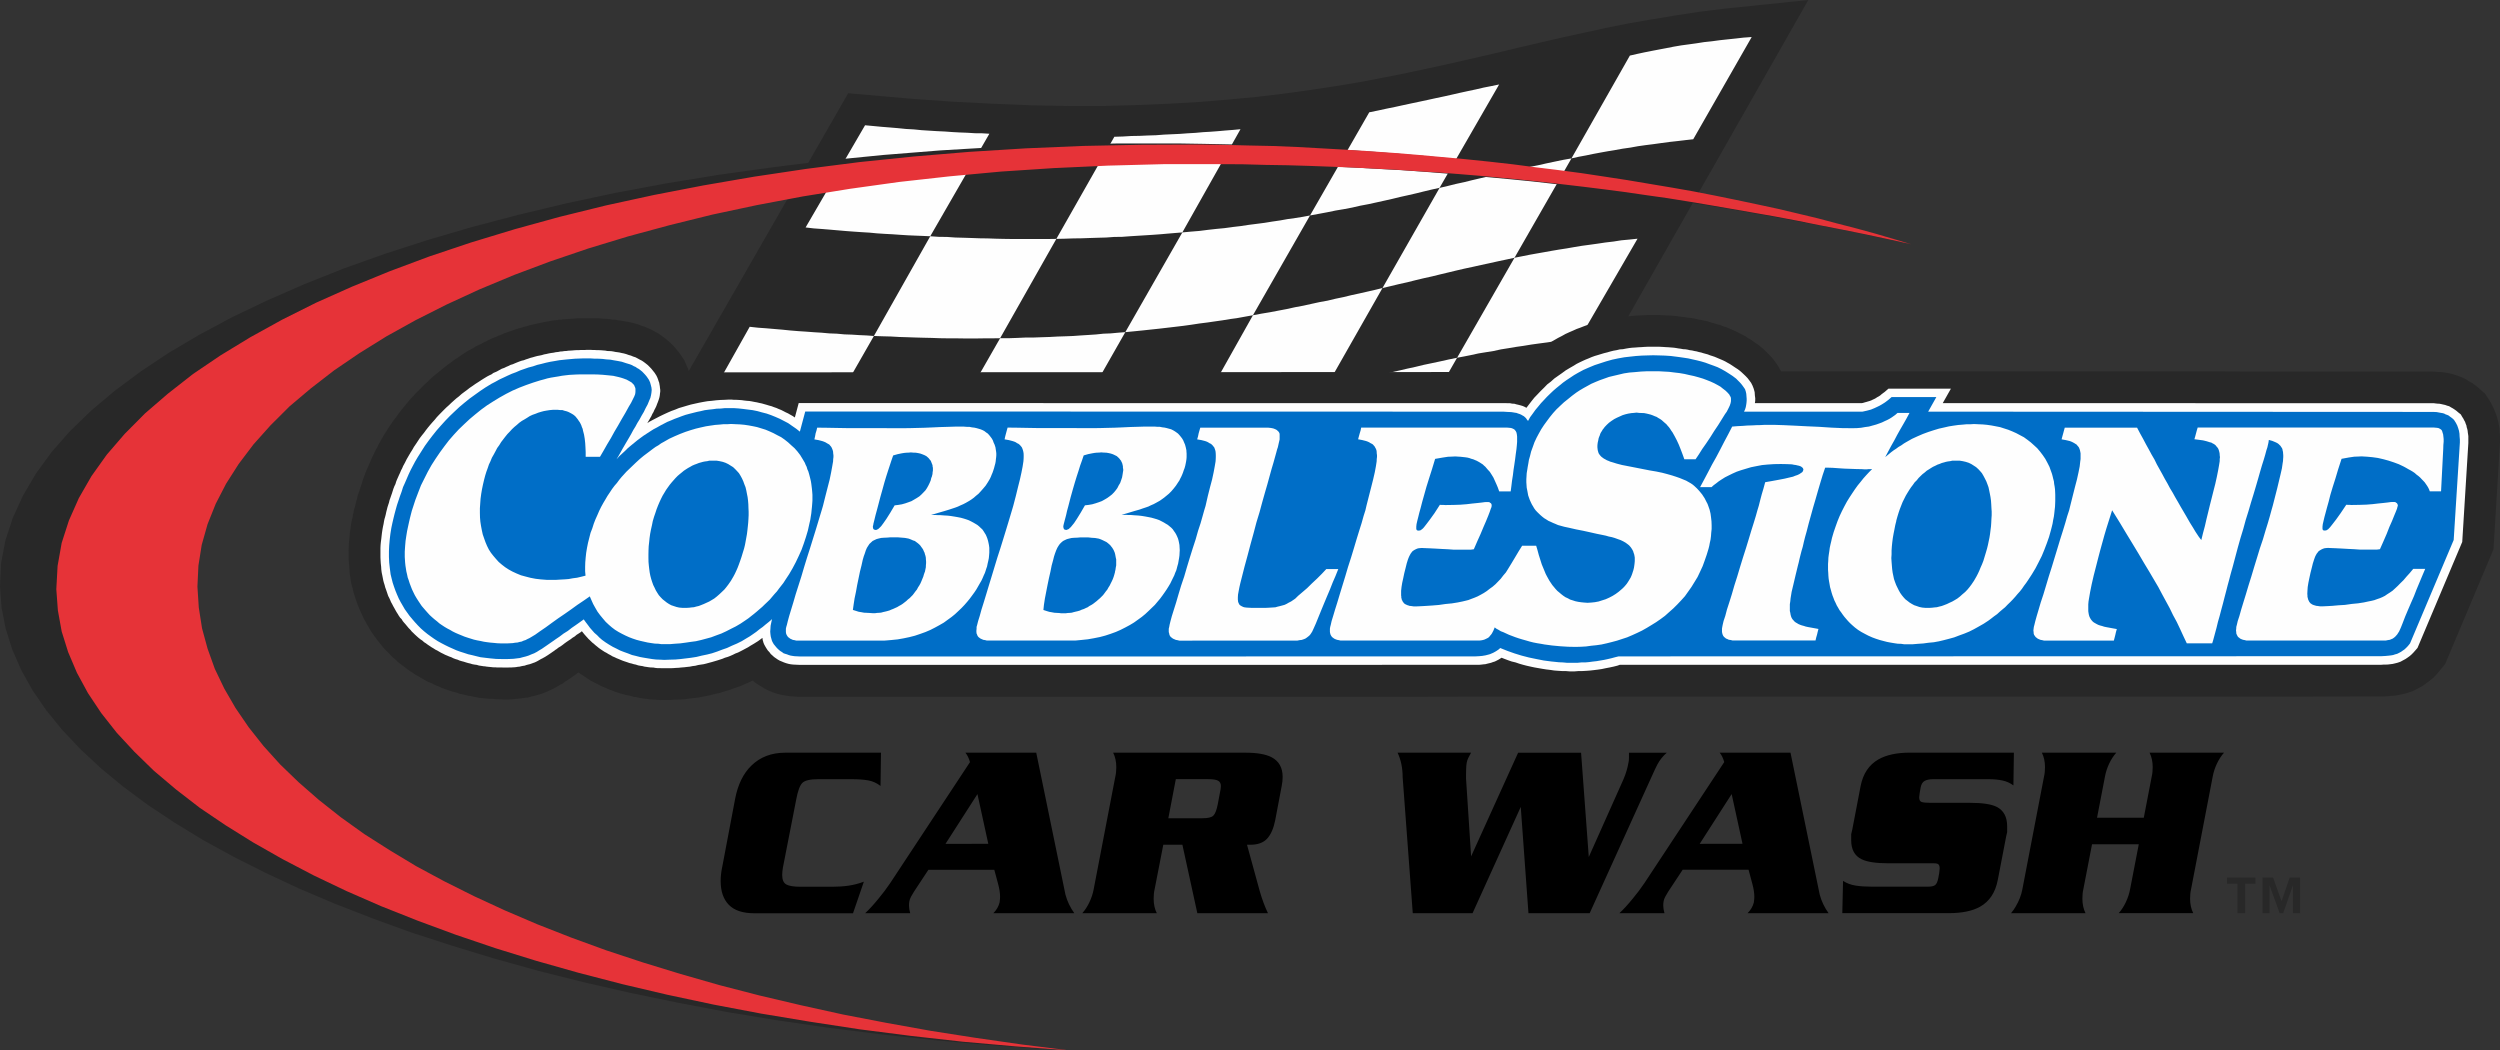 <?xml version="1.0" encoding="UTF-8"?> <svg xmlns="http://www.w3.org/2000/svg" id="Layer_2" viewBox="0 0 684.55 287.62"><rect x="0" y="0" width="684.55" height="287.62" fill="#333333" stroke="none"/><defs><style>.cls-1,.cls-2{fill:#282828;}.cls-2,.cls-3,.cls-4,.cls-5{fill-rule:evenodd;}.cls-3{fill:#e63338;}.cls-4{fill:#fefefe;}.cls-5{fill:#006ec7;}</style></defs><g id="Layer_1-2"><polygon class="cls-2" points="186.57 105.12 232.25 25.53 249.64 27.05 261.11 27.86 272.04 28.41 282.51 28.84 292.51 29.02 302.05 29.02 311.18 28.77 319.91 28.41 328.27 27.93 336.32 27.26 344.04 26.54 351.49 25.65 358.65 24.65 365.58 23.61 372.33 22.49 378.84 21.24 385.23 19.96 391.49 18.63 397.61 17.28 403.7 15.89 409.68 14.51 415.7 13.07 421.66 11.67 427.67 10.28 433.71 8.97 439.79 7.64 446.03 6.39 452.32 5.3 458.82 4.22 465.34 3.22 472.14 2.38 495.15 0 435.53 104.78 186.57 105.12"></polygon><polygon class="cls-4" points="430.3 43.37 432.27 42.93 434.28 42.56 436.25 42.15 438.28 41.77 440.28 41.41 442.33 41.07 444.34 40.71 446.46 40.41 448.49 40.04 450.6 39.74 452.76 39.47 454.9 39.17 457.04 38.88 459.23 38.64 461.41 38.38 463.64 38.13 479.65 10.14 477.42 10.3 475.24 10.55 473.05 10.78 470.92 11.01 468.76 11.3 466.61 11.53 464.51 11.86 462.41 12.15 460.34 12.43 458.29 12.78 456.32 13.17 454.25 13.56 452.22 13.95 450.26 14.34 448.26 14.77 446.29 15.22 430.3 43.37"></polygon><polygon class="cls-4" points="374.93 30.75 377.34 30.26 379.68 29.75 382 29.28 384.32 28.77 386.56 28.29 388.84 27.81 391.08 27.33 393.26 26.85 395.5 26.38 397.73 25.88 399.83 25.4 401.99 24.93 404.12 24.48 406.27 23.98 408.36 23.57 410.49 23.13 394.18 51.43 392.05 51.9 389.92 52.41 387.74 52.95 385.61 53.44 383.44 53.92 381.27 54.45 379.09 54.94 376.92 55.42 374.68 55.91 372.45 56.33 370.24 56.84 367.98 57.27 365.71 57.65 363.38 58.13 361.08 58.56 358.71 59 374.93 30.75"></polygon><polygon class="cls-4" points="220.59 62.28 236.87 34.3 239.15 34.51 241.35 34.72 243.61 34.9 245.85 35.09 248.03 35.31 250.19 35.43 252.32 35.64 254.45 35.78 256.6 35.91 258.72 36.01 260.75 36.16 262.79 36.27 264.86 36.35 266.92 36.48 268.97 36.5 270.91 36.62 254.72 64.69 252.69 64.6 250.67 64.52 248.6 64.43 246.52 64.3 244.42 64.15 242.32 64.04 240.18 63.9 238.07 63.7 235.94 63.57 233.74 63.42 231.61 63.26 229.41 63.07 227.23 62.88 225.04 62.7 222.81 62.54 220.59 62.28"></polygon><polygon class="cls-4" points="205.28 89.48 207.54 89.73 209.78 89.89 211.98 90.08 214.22 90.27 216.38 90.49 218.58 90.67 220.73 90.81 222.85 90.97 224.96 91.1 227.08 91.29 229.16 91.37 231.22 91.56 233.27 91.63 235.3 91.76 237.31 91.85 239.29 92 223.75 119.15 221.76 119.04 219.79 118.96 217.78 118.86 215.76 118.73 213.73 118.64 211.65 118.48 209.6 118.33 207.49 118.18 205.36 118.03 203.22 117.89 201.06 117.7 198.87 117.52 196.67 117.36 194.48 117.17 192.23 116.94 189.93 116.79 205.28 89.48"></polygon><polygon class="cls-4" points="305.13 37.45 307.43 37.38 309.77 37.24 312.06 37.2 314.26 37.1 316.5 37.03 318.74 36.86 320.88 36.76 323.09 36.66 325.22 36.5 327.33 36.38 329.41 36.19 331.51 36.07 333.58 35.91 335.62 35.73 337.66 35.57 339.67 35.38 323.75 63.64 321.77 63.8 319.75 63.97 317.68 64.15 315.64 64.3 313.58 64.43 311.48 64.56 309.4 64.69 307.25 64.85 305.06 64.88 302.85 65.04 300.67 65.1 298.42 65.17 296.17 65.25 293.89 65.28 291.58 65.36 289.25 65.41 305.13 37.45"></polygon><polygon class="cls-4" points="398.98 97.96 396.65 98.44 394.38 98.95 392.07 99.44 389.82 99.91 387.57 100.46 385.3 100.95 383.09 101.47 380.86 101.96 378.62 102.54 376.39 103.08 374.14 103.62 371.92 104.14 369.7 104.67 367.44 105.18 365.22 105.75 362.96 106.29 347.69 133.05 349.9 132.48 352.17 132.02 354.41 131.5 356.64 130.96 358.83 130.43 361.08 129.9 363.29 129.36 365.52 128.83 367.75 128.36 370 127.82 372.21 127.29 374.45 126.84 376.71 126.37 378.97 125.85 381.23 125.37 383.5 124.94 398.98 97.96"></polygon><polygon class="cls-4" points="273.85 92.61 276.2 92.61 278.48 92.53 280.75 92.43 283.04 92.42 285.23 92.34 287.42 92.27 289.62 92.15 291.78 92.08 293.85 92 295.94 91.85 298.03 91.72 300.11 91.58 302.12 91.37 304.13 91.29 306.17 91.1 308.13 90.95 292.54 118.32 290.65 118.47 288.63 118.58 286.64 118.73 284.61 118.88 282.54 119 280.46 119.15 278.35 119.22 276.2 119.35 274.06 119.45 271.88 119.56 269.63 119.62 267.4 119.7 265.13 119.75 262.86 119.81 260.54 119.88 258.2 119.95 273.85 92.61"></polygon><polygon class="cls-4" points="378.55 78.87 376.43 79.39 374.29 79.88 372.13 80.37 370 80.83 367.87 81.35 365.65 81.81 363.49 82.33 361.28 82.73 359.05 83.22 356.84 83.71 354.57 84.13 352.31 84.63 350.04 85.06 347.73 85.5 345.43 85.88 343.08 86.32 327.76 113.59 330.15 113.14 332.46 112.72 334.75 112.31 337.03 111.9 339.27 111.41 341.49 110.95 343.72 110.53 345.93 110.05 348.1 109.61 350.26 109.15 352.39 108.62 354.54 108.23 356.64 107.72 358.71 107.23 360.84 106.78 362.96 106.29 378.55 78.87"></polygon><polygon class="cls-4" points="448.39 65.36 446.13 65.6 443.96 65.8 441.79 66.14 439.58 66.4 437.45 66.72 435.29 67.02 433.14 67.31 431.03 67.66 428.98 68.02 426.9 68.34 424.84 68.69 422.78 69.06 420.74 69.42 418.72 69.78 416.73 70.18 414.7 70.58 398.98 97.96 400.96 97.59 402.89 97.2 404.87 96.77 406.9 96.44 408.96 96.11 410.97 95.67 413.05 95.34 415.12 94.99 417.22 94.69 419.35 94.34 421.52 94.04 423.66 93.76 425.84 93.42 428.07 93.16 430.3 92.83 432.58 92.61 448.39 65.36"></polygon><polygon class="cls-4" points="289.25 65.41 287.23 65.44 276.88 65.44 274.75 65.41 272.63 65.36 270.43 65.28 268.25 65.25 266.06 65.17 263.83 65.1 261.6 65.04 259.33 64.88 257.04 64.85 254.72 64.69 239.29 92 241.62 92.08 243.94 92.14 246.23 92.27 248.51 92.34 250.76 92.42 252.96 92.48 255.17 92.53 257.33 92.61 259.45 92.64 261.6 92.64 263.71 92.67 267.83 92.67 269.88 92.64 271.88 92.64 273.85 92.61 289.25 65.41"></polygon><polygon class="cls-4" points="323.75 63.64 326.12 63.42 328.46 63.23 330.73 62.94 333.07 62.68 335.28 62.47 337.54 62.16 339.76 61.9 341.94 61.57 344.14 61.29 346.29 61.01 348.38 60.67 350.52 60.36 352.57 59.99 354.67 59.7 356.74 59.37 358.71 59 343.08 86.32 341.02 86.69 338.98 87.06 336.91 87.35 334.8 87.7 332.7 88 330.56 88.31 328.41 88.58 326.26 88.91 324.1 89.21 321.85 89.48 319.62 89.74 317.38 90 315.12 90.24 312.79 90.49 310.49 90.72 308.13 90.95 323.75 63.64"></polygon><polygon class="cls-4" points="430.3 43.37 428 43.78 425.69 44.26 423.42 44.74 421.17 45.25 418.88 45.7 416.62 46.24 414.38 46.73 412.16 47.29 409.92 47.82 407.65 48.29 405.38 48.8 403.16 49.32 400.96 49.87 398.68 50.36 396.48 50.91 394.18 51.45 378.55 78.87 380.86 78.33 383.09 77.79 385.35 77.29 387.57 76.73 389.82 76.19 392.05 75.7 394.33 75.14 396.55 74.61 398.78 74.07 401.07 73.54 403.28 73.07 405.56 72.56 407.85 72.07 410.13 71.56 412.45 71.07 414.7 70.58 430.3 43.37"></polygon><polygon class="cls-2" points="523.34 66.88 518.32 65.41 513.14 63.9 507.85 62.54 502.47 61.11 496.94 59.75 491.35 58.41 485.62 57.1 479.82 55.93 473.95 54.66 467.93 53.49 461.84 52.34 455.75 51.26 449.51 50.2 443.2 49.21 436.79 48.24 430.45 47.32 423.96 46.44 417.39 45.62 410.84 44.82 404.18 44.08 397.54 43.43 390.82 42.78 384.1 42.2 377.29 41.65 370.53 41.18 363.68 40.71 356.88 40.37 350.04 39.98 343.2 39.74 336.38 39.53 329.55 39.39 322.69 39.28 306.07 39.28 289.65 39.64 273.46 40.23 257.53 41.18 241.89 42.43 226.53 43.95 211.53 45.81 196.83 47.86 182.5 50.2 168.53 52.81 155.03 55.69 141.91 58.83 129.19 62.18 117.06 65.73 105.32 69.53 94.05 73.54 83.39 77.79 73.22 82.24 63.64 86.81 54.63 91.63 46.25 96.58 38.5 101.74 31.39 107.03 24.96 112.44 19.19 118.03 14.13 123.78 9.88 129.61 6.33 135.63 3.53 141.73 1.51 147.86 .29 154.17 0 160.55 .42 166.37 1.55 172.11 3.36 177.87 5.8 183.44 8.9 189 12.65 194.47 17.02 199.84 22.02 205.14 27.6 210.34 33.74 215.4 40.46 220.39 47.77 225.24 55.54 229.99 63.86 234.55 72.7 239 82.01 243.36 91.81 247.51 102.09 251.51 112.74 255.37 123.91 258.99 135.49 262.52 147.43 265.84 159.76 268.94 172.5 271.85 185.56 274.55 198.98 277.1 212.76 279.37 226.82 281.42 241.21 283.22 255.88 284.83 270.8 286.16 285.96 287.27 272.67 285.65 259.62 283.87 246.84 281.85 234.34 279.7 222.13 277.35 210.17 274.83 198.5 272.16 187.26 269.24 176.25 266.25 165.63 263.06 155.34 259.68 145.4 256.17 135.85 252.54 126.66 248.73 117.92 244.8 109.52 240.68 101.58 236.52 94.05 232.21 86.96 227.72 80.32 223.11 74.17 218.41 68.45 213.57 63.21 208.62 58.48 203.59 54.28 198.44 50.55 193.18 47.41 187.85 44.74 182.43 42.71 176.91 41.16 171.33 40.21 165.64 39.81 159.83 40.06 154.13 41.03 148.45 42.64 142.78 44.91 137.24 47.85 131.75 51.41 126.33 55.59 120.98 60.37 115.78 65.76 110.66 71.73 105.62 78.32 100.79 85.39 96.03 93.1 91.44 101.29 87 110.03 82.73 119.32 78.64 129.06 74.77 139.34 71.03 150.05 67.5 161.26 64.17 172.94 61.19 185.04 58.28 197.6 55.65 210.54 53.3 223.94 51.23 237.74 49.42 251.91 47.86 266.43 46.6 281.37 45.65 296.63 44.98 312.26 44.66 328.14 44.66 334.63 44.74 341.02 44.82 347.32 44.98 353.54 45.17 359.72 45.38 365.85 45.65 371.92 45.94 377.93 46.28 383.92 46.6 389.82 47.02 395.72 47.49 401.65 47.97 407.51 48.52 413.32 49.06 419.2 49.64 425.05 50.3 430.92 51 436.78 51.74 442.66 52.51 448.56 53.3 454.48 54.19 460.44 55.13 466.44 56.06 472.53 57.06 478.62 58.13 484.78 59.2 491.03 60.36 497.3 61.57 503.71 62.78 510.18 64.11 516.69 65.47 523.34 66.88"></polygon><polygon class="cls-2" points="118.51 103.17 119.32 102.52 120.14 101.84 120.98 101.15 121.82 100.46 122.69 99.81 123.51 99.22 124.39 98.54 125.29 97.96 126.15 97.37 127.08 96.74 127.98 96.16 129.02 95.61 129.81 95.15 130.43 94.77 131.11 94.46 131.8 94.14 132.44 93.76 133.1 93.47 133.75 93.12 134.4 92.81 135.12 92.48 135.77 92.26 136.46 91.93 137.18 91.68 137.82 91.37 138.57 91.1 139.26 90.84 139.88 90.64 140.68 90.35 141.33 90.14 142.07 89.89 142.79 89.73 143.45 89.48 144.24 89.32 144.93 89.1 145.66 88.91 146.36 88.76 147.11 88.58 147.86 88.43 148.59 88.28 149.27 88.12 150.05 88 150.77 87.87 151.69 87.71 152.39 87.67 153.03 87.53 153.62 87.53 154.24 87.42 154.87 87.4 155.5 87.35 156.08 87.29 156.73 87.27 157.45 87.21 157.99 87.15 158.62 87.15 159.31 87.14 162.51 87.14 163.25 87.15 163.88 87.15 164.53 87.21 165.2 87.27 165.85 87.29 166.54 87.35 167.19 87.42 167.89 87.53 168.52 87.53 169.21 87.7 169.87 87.76 170.57 87.87 171.23 88 171.92 88.12 172.84 88.31 173.89 88.58 174.78 88.85 175.64 89.18 176.56 89.48 177.47 89.89 178.45 90.3 179.41 90.84 180.36 91.37 181.37 92.08 182.29 92.78 183.16 93.5 184.05 94.34 184.9 95.25 185.65 96.16 186.36 97.11 187.37 98.63 187.99 100.04 188.33 100.81 188.64 101.69 188.74 101.96 414.82 101.86 415.7 100.95 416.76 99.86 417.85 98.85 419.04 97.83 420.23 96.88 421.46 95.91 422.68 95.05 423.93 94.21 425.22 93.34 426.63 92.53 427.67 92 428.67 91.44 429.7 90.97 430.7 90.54 431.72 90.08 432.7 89.73 433.71 89.33 434.73 88.96 435.74 88.62 436.78 88.35 437.82 88.09 438.86 87.76 439.88 87.53 440.91 87.35 441.96 87.15 443.06 86.98 444.13 86.81 445.12 86.69 446.06 86.59 447.02 86.5 448 86.41 448.93 86.37 449.87 86.32 450.86 86.28 451.82 86.27 453.69 86.27 454.65 86.28 455.65 86.32 456.54 86.37 457.47 86.41 458.52 86.5 459.32 86.59 460 86.69 460.69 86.78 461.41 86.84 462.06 86.98 462.82 87.02 463.53 87.15 464.27 87.29 464.99 87.47 465.76 87.61 466.48 87.76 467.19 87.88 467.97 88.12 468.73 88.35 469.53 88.58 470.23 88.79 471.05 88.99 471.79 89.32 472.58 89.56 473.36 89.89 474.06 90.16 474.86 90.54 475.65 90.91 476.41 91.29 477.17 91.68 477.96 92.09 478.7 92.61 479.47 93.02 480.21 93.57 480.94 94.07 481.69 94.59 482.65 95.41 483.57 96.25 484.26 96.96 485.1 97.83 486.02 98.96 486.98 100.39 487.69 101.69 605.83 101.69 616.9 101.74 666.05 101.74 666.81 101.77 667.5 101.84 668.33 101.86 669.21 101.96 670.07 102.11 670.99 102.29 672.04 102.57 673.05 102.92 674.05 103.31 675.08 103.77 676.02 104.37 677 104.91 677.88 105.58 678.68 106.21 680.45 107.8 681.68 109.67 682.12 110.39 682.53 111.22 682.96 112.12 683.3 113 683.58 113.77 683.87 114.68 684.09 115.52 684.25 116.42 684.41 117.29 684.44 118.14 684.52 118.86 684.55 119.62 684.55 120.98 684.52 121.72 682.77 150.41 669.51 181.87 667.94 183.76 667.14 184.7 666.29 185.6 665.31 186.4 664.3 187.11 663.32 187.85 662.19 188.46 660.55 189.29 658.89 189.84 657.8 190.08 656.74 190.3 655.68 190.49 654.72 190.55 653.89 190.65 653 190.7 652.13 190.7 624.93 190.75 408.42 190.75 381.42 190.81 218.81 190.81 216.46 190.65 215.16 190.49 213.96 190.25 212.88 189.99 211.72 189.62 210.61 189.16 209.52 188.64 208.48 188.01 207.46 187.38 206.43 186.65 206.15 186.34 205.79 186.5 204.94 186.91 204.08 187.28 203.26 187.65 202.39 187.99 201.53 188.29 200.67 188.59 199.86 188.88 198.91 189.16 198.06 189.42 197.18 189.71 196.33 189.91 195.42 190.11 194.55 190.35 193.67 190.52 192.74 190.7 191.86 190.89 190.97 191.04 190.08 191.13 189.17 191.24 188.32 191.35 187.4 191.47 186.55 191.54 185.61 191.56 184.65 191.58 183.78 191.66 182.91 191.69 181.02 191.69 180.29 191.66 179.49 191.58 178.7 191.56 177.97 191.5 177.17 191.37 176.49 191.32 175.71 191.18 175 191.08 174.24 190.9 173.55 190.81 172.76 190.59 172.06 190.43 171.37 190.3 170.65 190.08 169.8 189.88 169.04 189.62 168.24 189.35 167.5 189.02 166.85 188.83 166.05 188.46 165.3 188.14 164.61 187.85 163.88 187.46 163.13 187.1 162.39 186.69 161.67 186.34 160.98 185.88 160.29 185.4 159.54 184.91 158.89 184.5 158.45 184.13 157.95 184.43 157.45 184.85 157.11 185.06 156.73 185.32 156.35 185.6 155.99 185.85 155.54 186.15 155.16 186.4 154.71 186.65 154.3 186.98 153.87 187.28 153.37 187.51 152.87 187.81 152.38 188.11 151.84 188.41 151.31 188.68 150.74 188.94 149.85 189.38 148.93 189.72 148.23 189.99 147.6 190.18 146.99 190.35 146.28 190.55 145.56 190.7 144.95 190.89 144.29 191.04 143.73 191.08 143.01 191.18 142.37 191.27 141.79 191.32 141.21 191.37 140.6 191.47 140 191.5 139.26 191.54 137.66 191.54 137.13 191.5 136.7 191.5 136.19 191.47 135.66 191.47 135.21 191.37 134.77 191.37 134.23 191.35 133.27 191.27 132.79 191.24 132.3 191.18 131.8 191.13 131.18 191.07 130.24 190.89 129.56 190.75 128.86 190.59 128.12 190.49 127.37 190.3 126.66 190.11 125.9 189.99 125.22 189.72 124.53 189.53 123.77 189.35 123.07 189.09 122.37 188.86 121.64 188.59 120.91 188.35 120.26 188.01 119.59 187.78 118.88 187.46 118.23 187.1 117.51 186.83 116.79 186.48 116.16 186.12 115.5 185.75 114.83 185.35 114.18 184.98 113.48 184.57 112.89 184.13 112.23 183.75 111.57 183.27 110.96 182.78 110.35 182.33 109.73 181.87 108.91 181.24 108.28 180.59 107.65 180.1 107.07 179.51 106.5 178.92 105.96 178.37 105.45 177.87 104.9 177.24 104.4 176.63 103.85 175.96 103.37 175.34 102.94 174.77 102.47 174.12 101.98 173.44 101.58 172.8 101.15 172.11 100.76 171.41 100.38 170.81 100 170.07 99.58 169.33 99.27 168.65 98.94 167.91 98.6 167.18 98.28 166.41 97.97 165.69 97.7 164.94 97.42 164.18 97.17 163.39 96.95 162.65 96.71 161.88 96.58 161.14 96.32 160.34 96.1 159.33 95.93 158.1 95.75 157.01 95.69 156 95.62 154.91 95.5 153.81 95.45 152.83 95.45 150.72 95.5 149.67 95.54 148.66 95.65 147.67 95.73 146.63 95.82 145.67 95.98 144.7 96.1 143.66 96.3 142.64 96.52 141.76 96.64 141.01 96.81 140.31 96.95 139.52 97.17 138.85 97.36 138.06 97.53 137.33 97.77 136.6 97.89 135.9 98.12 135.16 98.4 134.42 98.62 133.71 98.85 132.99 99.11 132.26 99.31 131.53 99.58 130.79 99.84 130.11 100.09 129.42 100.41 128.65 100.72 127.96 101.01 127.29 101.33 126.54 101.63 125.85 101.93 125.15 102.28 124.46 102.61 123.78 102.94 123.08 103.32 122.45 103.64 121.72 104.04 121.04 104.41 120.35 104.87 119.56 105.48 118.58 106.06 117.66 106.66 116.73 107.23 115.87 107.86 114.98 108.51 114.16 109.12 113.26 109.77 112.44 110.44 111.6 111.14 110.77 111.77 109.99 112.49 109.16 113.24 108.36 113.93 107.58 114.68 106.86 115.41 106.12 116.16 105.36 116.96 104.64 117.68 103.9 118.51 103.17"></polygon><polygon class="cls-4" points="150.7 178.92 150.36 179.15 149.99 179.4 149.64 179.62 149.25 179.87 148.9 180.06 148.51 180.28 148.11 180.47 147.71 180.71 147.31 180.94 146.92 181.15 146.43 181.38 145.94 181.55 145.46 181.73 145.04 181.87 144.57 181.98 144.12 182.1 143.65 182.27 143.21 182.33 142.71 182.43 142.28 182.54 141.79 182.58 141.36 182.66 140.95 182.71 140.46 182.73 140 182.77 139.53 182.77 139.05 182.78 137.79 182.78 137.35 182.77 136.11 182.77 135.73 182.73 135.29 182.73 134.9 182.71 134.5 182.66 134.05 182.62 133.68 182.58 133.27 182.54 132.82 182.46 132.4 182.43 131.77 182.33 131.15 182.24 130.56 182.06 129.94 181.98 129.34 181.87 128.77 181.69 128.16 181.55 127.58 181.38 126.99 181.19 126.41 181.04 125.82 180.86 125.29 180.63 124.7 180.46 124.12 180.24 123.57 179.96 122.99 179.76 122.44 179.52 121.88 179.29 121.38 179.03 120.8 178.75 120.26 178.44 119.77 178.15 119.22 177.88 118.7 177.54 118.18 177.24 117.64 176.87 117.14 176.54 116.63 176.16 116.11 175.83 115.65 175.41 115.12 175.06 114.57 174.62 114.1 174.2 113.64 173.78 113.18 173.33 112.74 172.91 112.32 172.4 111.89 171.97 111.51 171.51 111.08 170.99 110.69 170.55 110.29 170.07 109.97 169.54 109.54 169.1 109.18 168.57 108.9 168.1 108.56 167.57 108.28 167.07 107.94 166.45 107.64 165.93 107.37 165.39 107.07 164.86 106.85 164.33 106.57 163.71 106.3 163.2 106.09 162.58 105.9 162.01 105.71 161.46 105.48 160.83 105.32 160.2 105.13 159.62 104.96 158.99 104.84 158.37 104.71 157.71 104.52 156.8 104.41 155.98 104.36 155.14 104.26 154.25 104.21 153.42 104.17 152.59 104.17 150.07 104.21 149.25 104.29 148.39 104.4 147.57 104.49 146.76 104.59 145.9 104.71 145.09 104.87 144.2 105.03 143.47 105.13 142.85 105.26 142.19 105.45 141.55 105.62 140.89 105.76 140.22 105.93 139.56 106.09 138.91 106.29 138.28 106.5 137.66 106.66 136.98 106.89 136.34 107.11 135.7 107.33 135.08 107.53 134.44 107.74 133.78 107.98 133.16 108.28 132.55 108.47 131.9 108.71 131.3 108.98 130.7 109.25 130.08 109.54 129.47 109.8 128.83 110.11 128.25 110.38 127.61 110.69 127.05 111.03 126.4 111.34 125.77 111.66 125.22 112 124.63 112.36 124.01 112.89 123.17 113.35 122.36 113.9 121.56 114.42 120.77 114.94 119.98 115.5 119.25 116.09 118.52 116.63 117.78 117.21 117.04 117.79 116.34 118.38 115.66 119.03 114.94 119.61 114.23 120.26 113.54 120.88 112.91 121.55 112.23 122.2 111.59 122.92 110.95 123.57 110.32 124.28 109.68 124.96 109.08 125.66 108.54 126.41 107.87 127.13 107.33 127.88 106.78 128.6 106.21 129.39 105.68 130.18 105.12 130.94 104.64 131.77 104.09 132.52 103.62 133.39 103.09 133.98 102.78 134.55 102.52 135.12 102.11 135.73 101.86 136.31 101.57 136.84 101.28 137.41 100.96 138.06 100.74 138.62 100.46 139.24 100.2 139.81 99.91 140.42 99.73 140.97 99.49 141.6 99.23 142.21 98.99 142.81 98.78 143.45 98.63 144 98.41 144.6 98.22 145.22 98 145.87 97.83 146.48 97.65 147.11 97.48 147.71 97.37 148.37 97.23 148.99 97.04 149.6 96.93 150.28 96.77 150.9 96.66 151.53 96.58 152.18 96.44 152.87 96.37 153.44 96.25 153.97 96.22 154.52 96.13 155.06 96.11 155.61 96.03 156.14 96 156.73 95.96 157.25 95.91 157.83 95.88 158.38 95.88 158.96 95.84 160.08 95.84 160.62 95.8 161.76 95.8 162.36 95.84 162.88 95.84 163.49 95.88 164.03 95.88 164.61 95.91 165.2 95.96 165.74 96 166.28 96.11 166.85 96.13 167.41 96.16 167.96 96.25 168.53 96.37 169.09 96.44 169.62 96.52 170.21 96.66 170.79 96.77 171.48 96.96 172.14 97.2 172.76 97.37 173.37 97.63 174 97.83 174.59 98.14 175.13 98.44 175.78 98.77 176.29 99.12 176.87 99.56 177.39 99.98 177.87 100.46 178.35 100.96 178.84 101.57 179.27 102.11 179.75 102.87 180.01 103.42 180.19 103.9 180.34 104.37 180.5 104.78 180.58 105.26 180.67 105.75 180.72 106.26 180.79 106.74 180.79 107.23 180.72 107.72 180.67 108.23 180.58 108.73 180.44 109.23 180.29 109.68 180.11 110.17 179.94 110.58 179.72 111.19 179.46 111.74 179.18 112.26 178.93 112.84 178.61 113.37 178.35 113.96 178.04 114.48 177.77 114.98 177.47 115.47 177.25 115.87 177.75 115.52 178.75 114.98 179.72 114.48 180.72 113.96 181.74 113.47 182.76 113 183.79 112.55 184.9 112.15 185.89 111.74 187.01 111.41 188.11 111.08 189.19 110.77 190.27 110.53 191.44 110.27 192.6 110.05 193.72 109.86 194.89 109.75 196.06 109.61 197.21 109.52 198.4 109.48 199.59 109.41 200.27 109.41 200.98 109.48 201.67 109.48 202.39 109.52 203.09 109.57 203.79 109.67 204.5 109.75 205.2 109.8 205.86 109.91 206.55 110.05 207.25 110.17 207.87 110.32 208.6 110.47 209.26 110.66 209.94 110.85 210.61 111.06 211.26 111.23 211.91 111.48 212.59 111.71 213.22 111.99 213.9 112.26 214.53 112.58 215.16 112.91 215.76 113.18 216.38 113.54 217.03 113.9 217.62 114.3 217.65 114.3 218.7 110.37 411.6 110.39 412.22 110.39 412.84 110.4 413.45 110.4 414.06 110.53 414.65 110.55 415.23 110.72 415.8 110.85 416.42 111.01 417 111.19 417.56 111.44 417.96 111.67 418.57 110.87 419.35 109.86 420.12 108.89 421.02 107.96 421.9 107.03 422.78 106.17 423.66 105.26 424.65 104.5 425.62 103.63 426.63 102.92 427.67 102.19 428.72 101.42 429.77 100.79 430.92 100.13 431.72 99.63 432.52 99.23 433.32 98.85 434.13 98.48 434.98 98.14 435.82 97.78 436.64 97.48 437.49 97.23 438.37 96.96 439.2 96.71 440.06 96.5 440.91 96.25 441.79 96.03 442.66 95.88 443.53 95.67 444.41 95.61 445.27 95.44 446.11 95.3 446.92 95.21 447.76 95.16 448.59 95.09 449.45 95.05 450.26 94.99 451.09 94.95 454.41 94.95 455.24 94.99 456.11 95.05 456.92 95.09 457.74 95.16 458.37 95.21 458.98 95.3 459.61 95.41 460.23 95.49 460.85 95.61 461.47 95.64 462.06 95.73 462.67 95.88 463.31 95.96 463.94 96.11 464.58 96.22 465.17 96.39 465.8 96.52 466.4 96.71 467.02 96.88 467.62 97.04 468.22 97.28 468.85 97.48 469.48 97.69 470.08 97.94 470.71 98.21 471.26 98.44 471.88 98.71 472.45 98.99 473.02 99.32 473.59 99.63 474.14 99.98 474.71 100.36 475.28 100.74 475.8 101.07 476.34 101.47 476.91 101.96 477.53 102.54 478.03 103.02 478.55 103.57 479 104.16 479.49 104.83 479.88 105.6 480.21 106.45 480.46 107.38 480.52 108.29 480.62 109.04 480.61 109.8 480.52 110.39 509.78 110.39 510.15 110.32 510.64 110.17 511.09 110.05 511.55 109.91 512 109.78 512.44 109.61 512.84 109.41 513.25 109.23 513.6 109.04 514.02 108.76 514.42 108.55 514.82 108.29 515.2 107.96 515.61 107.65 516.05 107.33 517.1 106.42 534.2 106.42 531.96 110.39 665.37 110.4 666.39 110.4 666.92 110.47 667.47 110.53 667.98 110.55 668.53 110.66 669 110.77 669.55 110.89 670.07 111.08 670.62 111.23 671.13 111.54 671.67 111.84 672.14 112.15 672.63 112.5 673.1 112.91 673.81 113.47 674.21 114.16 674.52 114.64 674.73 115.07 674.99 115.52 675.16 116.03 675.36 116.52 675.44 117.01 675.59 117.48 675.69 117.96 675.74 118.47 675.81 118.92 675.88 119.4 675.88 121.34 674.21 148.39 661.96 177.42 661.32 178.15 660.85 178.68 660.37 179.17 659.86 179.62 659.25 180.06 658.66 180.46 658.04 180.79 657.31 181.19 656.47 181.48 655.82 181.64 655.19 181.79 654.56 181.87 653.93 181.95 653.29 181.98 652.66 181.98 652.04 182.03 443.55 182.03 442.87 182.27 441.8 182.54 440.72 182.77 439.67 182.97 438.63 183.19 437.51 183.36 436.43 183.49 435.38 183.61 434.28 183.69 433.17 183.75 432.11 183.76 431 183.85 429.96 183.85 428.85 183.76 427.77 183.75 426.65 183.68 425.58 183.6 424.53 183.44 423.42 183.31 422.35 183.14 421.27 182.95 420.23 182.77 419.14 182.54 418.08 182.3 417.03 182.03 416 181.73 414.98 181.38 413.93 181.13 412.92 180.78 411.89 180.39 411.16 180.1 410.87 180.28 410.39 180.59 409.87 180.86 409.33 181.13 408.8 181.29 408.29 181.48 407.79 181.6 407.25 181.73 406.71 181.87 406.18 181.91 405.66 181.98 405.09 182.03 381.16 182.03 375.41 182.06 219.07 182.06 217.31 181.98 216.61 181.91 215.96 181.79 215.28 181.6 214.65 181.38 214.11 181.15 213.5 180.9 212.96 180.59 212.45 180.24 211.96 179.9 211.47 179.45 211.06 179.09 210.67 178.56 210.25 178.12 209.9 177.59 209.6 177.1 209.26 176.49 209.05 175.98 208.94 175.57 208.83 175.21 208.79 174.74 208.79 174.68 208.48 174.87 208.04 175.21 207.54 175.57 207.04 175.88 206.6 176.16 206.05 176.49 205.53 176.79 204.83 177.24 204.17 177.59 203.46 177.97 202.77 178.33 202.07 178.68 201.37 178.94 200.67 179.29 199.97 179.6 199.28 179.87 198.5 180.1 197.81 180.39 197.07 180.63 196.35 180.86 195.64 181.07 194.89 181.29 194.17 181.48 193.41 181.69 192.68 181.87 191.93 181.98 191.16 182.1 190.38 182.3 189.63 182.39 188.9 182.54 188.11 182.62 187.37 182.71 186.57 182.77 185.86 182.85 185.04 182.89 184.25 182.95 183.49 182.97 181.27 182.97 180.67 182.95 180.06 182.95 179.46 182.89 178.88 182.78 178.26 182.77 177.67 182.71 177.09 182.62 176.49 182.54 175.92 182.39 175.3 182.3 174.72 182.19 174.1 181.98 173.55 181.87 172.97 181.69 172.36 181.55 171.77 181.34 171.19 181.15 170.57 180.94 170 180.71 169.42 180.46 168.86 180.24 168.28 179.96 167.73 179.73 167.19 179.4 166.63 179.11 166.1 178.78 165.53 178.48 165.02 178.15 164.48 177.79 163.96 177.42 163.44 176.99 163 176.64 162.58 176.26 162.19 175.96 161.86 175.64 161.45 175.24 161.09 174.9 160.74 174.5 160.41 174.15 160.09 173.78 159.76 173.38 159.46 173 159.31 172.85 159 173.11 158.45 173.47 157.89 173.82 157.38 174.26 156.79 174.62 156.26 175.03 155.69 175.4 155.16 175.76 154.6 176.16 154.07 176.58 153.51 176.98 152.92 177.33 152.39 177.75 152.03 177.97 151.73 178.22 151.39 178.44 151.05 178.68 150.7 178.92"></polygon><polygon class="cls-5" points="211.39 175.51 211.23 174.95 211.06 174.34 210.96 173.65 210.9 172.95 210.96 172.15 211.01 171.33 211.18 170.5 211.39 169.53 210.54 170.28 209.66 170.98 208.84 171.67 207.95 172.31 207.1 173 206.17 173.65 205.28 174.26 204.35 174.81 203.09 175.57 201.76 176.23 200.44 176.79 199.09 177.42 197.74 177.89 196.37 178.41 194.97 178.88 193.58 179.23 192.17 179.52 190.74 179.87 189.3 180.1 187.84 180.28 186.36 180.46 184.91 180.59 183.42 180.63 181.9 180.69 180.74 180.63 179.65 180.59 178.54 180.46 177.44 180.28 176.34 180.1 175.24 179.9 174.16 179.62 173.05 179.35 171.95 178.92 170.86 178.53 169.8 178.12 168.77 177.59 167.77 177.1 166.74 176.49 165.79 175.88 164.86 175.21 164.13 174.58 163.49 173.92 162.76 173.29 162.16 172.61 161.53 171.89 160.98 171.14 160.41 170.4 159.84 169.6 158.73 170.4 157.66 171.16 156.57 171.91 155.48 172.76 154.31 173.49 153.23 174.31 152.16 175.03 151.02 175.83 149.74 176.72 148.37 177.66 147.69 178.06 147.03 178.48 146.28 178.88 145.53 179.17 144.74 179.51 143.95 179.76 143.14 179.96 142.34 180.18 141.51 180.28 140.66 180.39 139.85 180.43 138.97 180.46 137.41 180.46 135.85 180.43 134.27 180.28 132.71 180.1 131.57 179.96 130.43 179.68 129.31 179.4 128.2 179.15 127.08 178.78 126 178.44 124.96 178.06 123.91 177.59 122.92 177.15 121.88 176.64 120.88 176.12 119.88 175.57 118.92 174.95 118.01 174.31 117.06 173.62 116.11 172.85 115.24 172.08 114.42 171.25 113.64 170.4 112.89 169.53 112.15 168.65 111.51 167.76 110.83 166.81 110.27 165.84 109.7 164.86 109.18 163.87 108.71 162.79 108.29 161.77 107.9 160.68 107.53 159.57 107.23 158.39 106.96 157.28 106.75 155.66 106.57 154.06 106.5 152.51 106.5 150.92 106.57 149.36 106.71 147.78 106.89 146.23 107.15 144.6 107.41 143.36 107.71 142.06 108.02 140.79 108.36 139.52 108.71 138.28 109.12 137.06 109.52 135.86 109.97 134.63 110.36 133.38 110.87 132.26 111.42 130.98 111.92 129.82 112.49 128.62 113.08 127.5 113.7 126.33 114.38 125.18 115.34 123.66 116.33 122.1 117.37 120.66 118.47 119.22 119.59 117.82 120.77 116.48 121.96 115.17 123.19 113.9 124.47 112.68 125.79 111.44 127.13 110.32 128.56 109.16 130.02 108.11 131.48 107.06 132.96 106.07 134.55 105.1 135.63 104.54 136.76 103.91 137.86 103.4 138.98 102.87 140.14 102.35 141.3 101.92 142.44 101.42 143.56 101.03 144.74 100.62 145.94 100.31 147.11 99.91 148.3 99.63 149.49 99.32 150.7 99.06 151.94 98.85 153.19 98.63 155.28 98.41 157.45 98.22 159.6 98.14 161.7 98.14 162.81 98.21 163.91 98.22 164.98 98.28 166.05 98.41 167.1 98.48 168.15 98.67 169.21 98.85 170.28 99.06 171.43 99.44 172.52 99.77 173.05 99.98 173.55 100.27 174.01 100.46 174.48 100.79 174.93 101.03 175.37 101.37 175.83 101.74 176.19 102.11 176.6 102.54 177.01 103.02 177.33 103.47 177.69 104.01 178 104.69 178.21 105.43 178.38 106.12 178.45 106.78 178.38 107.51 178.26 108.23 178.08 108.96 177.77 109.68 177.33 110.76 176.79 111.75 176.29 112.79 175.71 113.77 175.13 114.84 174.54 115.79 174 116.79 173.39 117.78 172.84 118.81 172.28 119.79 171.7 120.77 171.12 121.76 170.53 122.77 169.97 123.78 169.39 124.81 168.82 125.77 169.55 124.94 170.34 124.21 171.19 123.43 171.95 122.67 172.77 121.99 173.64 121.28 174.48 120.59 175.33 119.95 176.19 119.32 177.14 118.7 178 118.14 178.93 117.55 179.9 117.04 180.81 116.52 181.75 116.03 182.73 115.52 183.73 115.12 184.7 114.7 185.65 114.35 186.67 113.96 187.7 113.6 188.73 113.32 189.8 113.05 190.83 112.79 191.86 112.58 192.94 112.32 194.07 112.17 195.19 112.05 196.25 111.9 197.34 111.87 198.49 111.75 200.92 111.75 202.24 111.84 203.52 111.98 204.83 112.15 206.11 112.31 207.43 112.58 208.61 112.91 209.9 113.24 211.13 113.67 212.34 114.16 213.53 114.68 214.65 115.26 215.82 115.87 216.91 116.63 218.01 117.39 219.02 118.19 220.49 112.68 411.62 112.72 412.71 112.79 413.78 112.84 414.29 112.91 414.78 113 415.23 113.06 415.7 113.24 416.12 113.37 416.51 113.54 416.9 113.77 417.25 113.96 417.56 114.23 417.85 114.51 418.12 114.91 418.41 115.26 418.98 114.23 419.71 113.24 420.41 112.26 421.17 111.35 421.95 110.4 422.73 109.57 423.57 108.67 424.4 107.86 425.27 107.03 426.16 106.26 427.1 105.5 428 104.76 428.98 104.06 429.98 103.4 431 102.72 432.05 102.11 433.55 101.3 435.09 100.62 436.64 99.98 438.22 99.46 439.79 98.95 441.46 98.48 443.06 98.14 444.79 97.83 446.38 97.65 447.94 97.48 449.54 97.37 451.14 97.32 452.69 97.28 454.33 97.32 455.9 97.37 457.54 97.48 458.7 97.63 459.87 97.78 461.11 97.96 462.29 98.14 463.48 98.41 464.65 98.67 465.8 98.96 466.95 99.3 468.05 99.71 469.22 100.13 470.3 100.54 471.37 101.07 472.42 101.66 473.42 102.29 474.41 102.94 475.39 103.68 475.86 104.16 476.34 104.64 476.76 105.1 477.13 105.58 477.48 106.07 477.82 106.56 478.03 107.2 478.17 107.84 478.22 108.54 478.27 109.15 478.27 109.75 478.22 110.32 478.14 110.87 478.03 111.48 477.83 112.12 477.55 112.72 509.98 112.72 511.24 112.44 512.31 112.15 513.3 111.74 514.3 111.27 515.23 110.77 516.12 110.21 517.04 109.52 517.95 108.73 530.21 108.73 527.97 112.72 665.37 112.79 666.3 112.79 667.24 112.84 668.08 113 668.9 113.14 669.29 113.26 669.67 113.47 670.07 113.6 670.46 113.77 670.82 114.05 671.24 114.35 671.61 114.64 671.96 114.98 672.47 115.78 672.85 116.52 673.1 117.23 673.32 117.96 673.45 118.73 673.49 119.56 673.56 120.35 673.56 121.19 671.87 147.86 659.92 176.16 659.55 176.64 659.15 177.1 658.73 177.51 658.34 177.87 657.9 178.16 657.45 178.48 656.95 178.75 656.39 179.03 655.85 179.17 655.29 179.36 654.76 179.45 654.22 179.52 653.16 179.62 652 179.68 443.2 179.73 442.26 179.96 441.23 180.24 440.24 180.47 439.22 180.69 438.22 180.86 437.15 181.04 436.15 181.15 435.12 181.29 434.09 181.38 433.04 181.38 432.05 181.48 428.97 181.48 427.92 181.38 426.87 181.34 424.81 181.13 422.73 180.86 420.69 180.46 418.67 180.04 416.62 179.51 414.68 178.91 412.71 178.21 410.84 177.46 410.77 177.46 410.42 177.79 410.03 178.06 409.62 178.33 409.26 178.53 408.86 178.75 408.46 178.92 408.02 179.11 407.61 179.23 406.75 179.45 405.86 179.6 404.96 179.68 404.01 179.73 346.87 179.73 335.46 179.76 219.16 179.76 217.57 179.68 217 179.6 216.46 179.51 215.96 179.36 215.48 179.17 215.01 179.03 214.56 178.88 214.14 178.56 213.76 178.33 213.4 178.06 213.06 177.75 212.76 177.46 212.45 177.1 212.14 176.72 211.86 176.38 211.62 175.96 211.39 175.51"></polygon><path class="cls-4" d="M519.23,142.59l.32-1.14,.32-1.04,.33-.98,.41-1.05,.36-.91,.43-.86,.45-.9,.46-.77,.49-.79,.48-.72,.52-.68,.47-.67,.58-.57,.5-.63,.58-.57,.5-.48,.59-.45,.57-.5,.59-.36,.56-.36,.56-.34,.67-.31,.55-.28,.61-.21,.57-.24,.6-.16,.54-.16,.56-.11,.57-.07,.58-.13h.53s.57-.01,.57-.01h.94s.86,.14,.86,.14l.83,.19,.8,.26,.72,.35,.66,.42,.63,.41,.6,.54,.51,.55,.49,.57,.42,.72,.38,.72,.4,.79,.31,.81,.29,.8,.19,.88,.19,.94,.17,.9,.13,.95,.07,1,.05,.99,.07,1.01v1l-.07,1.01-.05,1.07-.07,.99-.13,1.01-.13,1.07-.16,1-.21,1-.21,1.01-.23,.94-.34,1.17-.34,1.12-.33,1.09-.38,.97-.41,.92-.34,.84-.38,.81-.37,.72-.69,1.2-.68,1.01-.57,.76-.52,.63-.66,.69-.74,.62-.69,.62-.71,.55-.7,.42-.7,.4-.75,.34-.68,.33-.72,.28-.7,.26-.67,.16-.68,.18-.6,.05-.66,.08-.58,.04h-1.39l-.77-.07-.81-.17-.68-.24-.72-.24-.64-.35-.62-.38-.56-.44-.6-.46-.51-.56-.45-.55-.45-.64-.4-.71-.35-.71-.35-.72-.32-.84-.28-.81-.19-.9-.18-.87-.13-.95-.08-.97-.08-1.01-.07-1.03,.07-1.04v-1.05l.08-1.17,.11-1.07,.15-1.17,.2-1.15,.24-1.2,.23-1.19,.29-1.15Zm-6.65-14.1l-.77,.77-.8,.86-.78,.87-.73,.92-.82,1-.77,1.07-.75,1.12-.73,1.11-.73,1.18-.68,1.27-.66,1.29-.64,1.36-.58,1.42-.53,1.48-.51,1.48-.47,1.61-.21,.95-.22,.91-.18,.86-.12,.91-.14,.9-.11,.87-.04,.89-.06,.83v1.62l.06,.83,.04,.81,.07,.8,.12,.75,.15,.83,.12,.72,.22,.76,.2,.74,.24,.76,.27,.69,.25,.68,.32,.64,.33,.73,.37,.62,.4,.7,.43,.57,.43,.62,.45,.6,.48,.56,.52,.6,.54,.56,.57,.53,.79,.69,.86,.65,.92,.58,.95,.51,.94,.49,1.04,.46,.99,.37,1.04,.34,1.05,.28,1,.26,1.01,.19,.97,.16,.94,.14,.92,.03,.84,.12h2.32l1.44-.12,1.46-.1,1.41-.19,1.48-.14,1.43-.26,1.38-.33,1.42-.37,1.35-.37,1.39-.53,1.38-.5,1.36-.56,1.31-.66,1.31-.73,1.35-.77,1.31-.86,.75-.56,.77-.6,.83-.59,.73-.67,.72-.61,.74-.61,.72-.75,.7-.67,.67-.69,.68-.75,.62-.74,.65-.72,.6-.76,.55-.81,.56-.74,.55-.81,1.04-1.59,.98-1.63,.86-1.66,.87-1.73,.69-1.67,.68-1.78,.61-1.73,.49-1.75,.27-1.04,.22-.91,.16-.98,.19-.92,.11-.87,.1-.92,.1-.86,.04-.85,.03-.84v-1.61l-.03-.79-.04-.76-.1-.74-.13-.71-.07-.7-.19-.71-.16-.68-.17-.64-.23-.65-.22-.6-.23-.66-.27-.54-.3-.59-.58-1.08-.68-1-.73-.96-.81-.96-.84-.77-.91-.82-.92-.71-.98-.71-1.02-.54-1.07-.57-1.07-.48-1.11-.45-1.15-.37-1.09-.35-1.22-.24-1.17-.22-1.19-.17-1.16-.11-1.18-.05-1.23-.06-.96,.06h-1.05s-1.16,.11-1.16,.11l-1.15,.09-1.27,.18-1.27,.2-1.35,.31-1.42,.32-1.39,.42-1.48,.48-1.49,.55-1.48,.64-1.5,.69-1.48,.84-.72,.42-.75,.53-.74,.43-.72,.53-.62,.4-.69,.52-.79,.65-.83,.69,.79-1.49,.83-1.56,.85-1.5,.81-1.54,.83-1.48,.87-1.5,.84-1.48,.83-1.55h-3.28l-.63,.55-.99,.7-.55,.34-.62,.33-.69,.31-.77,.37-.78,.29-.85,.3-.98,.27-.97,.27-1.06,.14-1.08,.19-1.18,.1-1.17,.02-2.69-.02-3.04-.13-3.33-.22-3.37-.15-3.33-.17-3.04-.14-2.51-.08h-2.85l-1.07,.06-1.09,.02-1.16,.06-1.31,.04-1.31,.1-1.39,.07-1.46,.12-1.08,2.1-1.1,2.06-1.08,2.1-1.09,2.07-1.16,2.06-1.08,2.07-1.11,2.1-1.09,2.03h3.13l.57-.52,.69-.51,.74-.58,.78-.51,.92-.58,.99-.5,1.08-.53,1.14-.51,1.17-.4,1.33-.4,1.41-.42,1.44-.29,1.58-.3,1.6-.15,1.7-.11,1.84-.03,1.62,.03,1.42,.06,.57,.12,.51,.07,.45,.11,.37,.08,.38,.12,.27,.14,.19,.15,.17,.14,.13,.17,.05,.16,.06,.17-.06,.18-.05,.17-.07,.14-.1,.17-.13,.11-.36,.24-.37,.25-.54,.25-.58,.19-.61,.25-.7,.16-1.56,.37-1.71,.33-1.8,.33-1.83,.32-.49,1.79-.45,1.51-.39,1.47-.42,1.67-.37,1.22-.45,1.61-.58,1.9-.65,2.06-.72,2.4-.75,2.45-.81,2.53-.79,2.57-.78,2.61-.79,2.48-.7,2.42-.69,2.2-.64,1.97-.46,1.75-.47,1.4-.24,1.03-.11,.56-.08,.48v.91l.08,.41,.11,.36,.14,.3,.24,.31,.23,.18,.29,.25,.41,.16,.37,.18,.53,.07,.46,.12h.56s22.19,.01,22.19,.01l.18-.79,.23-.79,.18-.76,.21-.82-1.53-.28-1.32-.24-.61-.13-.55-.18-.53-.14-.46-.16-.48-.21-.36-.22-.4-.23-.32-.25-.29-.33-.28-.31-.22-.38-.16-.41-.12-.46-.08-.49-.12-.49v-1.87l.12-.78,.08-.81,.29-1.79,.5-2.09,.56-2.39,.66-2.72,.22-.84,.21-.95,.25-1.01,.3-1.17,.34-1.15,.31-1.37,.34-1.35,.42-1.49,.55-2.15,.6-2.16,.63-2.28,.66-2.24,.64-2.24,.66-2.24,.65-2.15,.68-2.01h.84l1.25,.04,1.54,.11,1.67,.11,1.72,.06,1.64,.06,1.31,.02,.91,.06h.49l.45-.06h.51l.48-.02Zm-333.81,14.1l.34-1.14,.36-1.04,.32-.98,.41-1.05,.39-.91,.4-.86,.45-.9,.47-.77,.47-.79,.51-.72,.49-.68,.55-.67,.5-.57,.56-.63,.56-.57,.56-.48,.56-.45,.6-.5,.55-.36,.56-.36,.62-.34,.53-.31,.64-.28,.58-.21,.6-.24,.58-.16,.57-.16,.57-.11,.58-.07,.54-.13h.54s.54-.01,.54-.01h.94s.86,.14,.86,.14l.85,.19,.75,.26,.73,.35,.67,.42,.66,.41,.57,.54,.52,.55,.52,.57,.44,.72,.39,.72,.36,.79,.29,.81,.32,.8,.21,.88,.18,.94,.18,.9,.12,.95,.08,1,.03,.99,.05,1.01v1l-.05,1.01-.07,1.07-.1,.99-.11,1.01-.13,1.07-.18,1-.18,1-.19,1.01-.23,.94-.36,1.17-.34,1.12-.37,1.09-.35,.97-.35,.92-.37,.84-.38,.81-.38,.72-.7,1.2-.7,1.01-.58,.76-.52,.63-.72,.69-.66,.62-.71,.62-.7,.55-.7,.42-.68,.4-.75,.34-.72,.33-.7,.28-.67,.26-.69,.16-.65,.18-.63,.05-.6,.08-.62,.04h-1.35l-.81-.07-.76-.17-.73-.24-.71-.24-.64-.35-.58-.38-.56-.44-.58-.46-.54-.56-.49-.55-.41-.64-.43-.71-.33-.71-.36-.72-.3-.84-.26-.81-.24-.9-.17-.87-.13-.95-.11-.97-.09-1.01-.02-1.03v-1.04l.02-1.05,.05-1.17,.12-1.07,.12-1.17,.16-1.15,.23-1.2,.27-1.19,.23-1.15Zm-17.29,20.67l.47,1.08,.47,1.05,.59,1.06,.59,1.02,.71,.96,.75,.91,.8,.94,.89,.83,.8,.69,.86,.65,.94,.58,.94,.51,.98,.49,1.02,.46,.98,.37,1.01,.34,1.07,.28,1.01,.23,.98,.22,1.02,.16,.97,.14,.92,.03,.86,.12h2.28l1.45-.12,1.45-.1,1.43-.19,1.41-.21,1.44-.19,1.43-.33,1.38-.37,1.36-.37,1.41-.53,1.37-.5,1.34-.62,1.3-.67,1.32-.66,1.31-.77,1.28-.86,.82-.56,.81-.64,.75-.59,.76-.63,.76-.66,.75-.64,.68-.67,.71-.67,.71-.69,.64-.76,.62-.73,.66-.72,.58-.79,.61-.78,.58-.74,.52-.81,1.05-1.59,.95-1.63,.88-1.66,.82-1.73,.75-1.67,.64-1.78,.57-1.73,.52-1.75,.23-1.04,.2-.91,.23-.98,.14-.92,.14-.87,.09-.92,.09-.86,.07-.85,.06-.84v-1.61l-.06-.79-.07-.76-.09-.74-.09-.71-.11-.7-.17-.71-.17-.68-.17-.64-.19-.65-.27-.6-.19-.66-.27-.54-.24-.59-.64-1.08-.63-1.03-.77-1-.78-.88-.87-.77-.89-.82-.96-.76-.94-.66-1.06-.54-1.07-.57-1.06-.48-1.07-.45-1.19-.37-1.15-.35-1.14-.24-1.2-.22-1.16-.17-1.23-.11-1.19-.05-1.19-.06-.95,.06h-1.12s-1.09,.11-1.09,.11l-1.19,.09-1.24,.18-1.3,.2-1.39,.31-1.35,.32-1.42,.42-1.46,.48-1.43,.55-1.5,.64-1.49,.69-1.47,.84-.76,.42-.74,.53-.75,.43-.74,.53-.71,.54-.81,.61-1.04,.78-1.06,.88-1.14,1.05-1.24,1.19-1.27,1.22-1.33,1.46-.64,.78-.62,.84-.66,.76-.67,.89-.6,.91-.66,.98-.56,.96-.59,.99-.6,1.09-.52,1.06-.49,1.14-.54,1.2-.45,1.16-.41,1.29-.48,1.24-.34,1.34-.35,1.38-.27,1.34-.23,1.39-.14,1.28-.11,1.32-.04,1.2v1.29l.11,1.17-1.18,.3-1.15,.27-1.16,.15-1.13,.21-1.16,.09-1.13,.06-1.1,.07h-2.66l-1.56-.12-1.45-.17-1.41-.27-1.35-.35-1.25-.34-1.18-.49-1.15-.53-1.02-.56-.97-.63-.88-.68-.88-.75-.74-.82-.71-.83-.67-.85-.58-.9-.5-1-.43-1.02-.38-1.07-.37-1.07-.24-1.1-.23-1.2-.18-1.16-.1-1.17-.03-1.29v-1.22l.09-1.31,.09-1.28,.18-1.35,.22-1.3,.28-1.34,.32-1.35,.27-1.02,.31-1.01,.37-1.01,.35-1.04,.42-.88,.39-.96,.5-.87,.49-.91,.46-.88,.56-.77,.5-.82,.58-.76,.56-.73,.6-.74,.64-.66,.6-.66,.66-.62,.64-.53,.69-.61,.71-.51,.75-.43,.69-.42,.73-.47,.77-.36,.81-.28,.72-.29,.78-.24,.79-.21,.79-.14,.84-.13,.8-.07h1.43l.67,.07h.56s.58,.19,.58,.19l.53,.13,.47,.17,.48,.24,.39,.21,.46,.27,.34,.26,.35,.32,.31,.39,.29,.36,.26,.4,.26,.36,.24,.44,.21,.45,.15,.46,.21,.48,.11,.55,.27,1.03,.19,1.14,.13,1.2,.07,1.2,.06,1.24v1.3h3.92l.99-1.7,.98-1.73,1.02-1.7,.95-1.73,1.03-1.74,.98-1.73,1-1.7,.98-1.78,.58-.96,.47-.94,.41-.83,.23-.59,.07-.44,.02-.37v-.7l-.08-.32-.14-.31-.1-.27-.2-.28-.27-.26-.21-.23-.35-.22-.33-.19-.74-.41-.95-.35-.64-.2-.65-.17-.71-.16-.7-.16-1.44-.15-1.49-.14-1.4-.08-1.35-.03h-3.25l-1.06,.03-1,.05-1.05,.06-.98,.11-1.05,.13-.96,.18-1,.16-1.04,.17-.98,.21-.97,.28-.95,.25-1.92,.6-1.95,.68-1.9,.73-1.84,.8-1.79,.91-1.77,.99-1.72,1.05-1.71,1.09-1.61,1.17-1.61,1.3-1.53,1.28-1.5,1.4-1.49,1.43-1.37,1.48-1.34,1.54-1.27,1.66-1.22,1.67-1.15,1.69-1.11,1.73-1.02,1.82-.94,1.87-.93,1.86-.77,1.98-.75,1.97-.34,1.03-.32,.99-.33,1.01-.26,1.01-.26,1.03-.25,1.09-.26,1.19-.26,1.22-.22,1.35-.2,1.35-.12,1.4-.1,1.51v1.49l.1,1.54,.09,.84,.12,.76,.12,.79,.2,.83,.17,.83,.28,.78,.25,.8,.31,.82,.33,.85,.37,.78,.41,.84,.49,.83,.44,.69,.48,.72,.47,.7,.53,.62,.58,.67,.54,.61,.57,.62,.61,.56,.67,.58,.67,.53,.67,.58,.65,.45,.76,.5,.74,.44,.77,.4,.73,.43,.79,.39,.83,.36,.79,.32,.82,.34,.9,.3,.83,.26,.87,.27,.88,.2,.92,.17,.91,.2,.88,.13,.96,.12,.94,.08,.9,.09,.98,.04h1.78l.79-.04,.69-.04,.67-.11,.62-.05,.59-.16,.54-.1,.55-.25,.54-.17,.48-.26,.54-.25,.51-.3,1.1-.66,1.22-.87,1.72-1.18,1.67-1.22,1.73-1.24,1.71-1.16,1.77-1.24,1.68-1.22,1.77-1.19,1.72-1.19Zm61.52-42.96l.18-.8,.15-.83,.24-.78,.19-.79,2.58,.03,2.82,.05,2.94,.05h9.14l3.11,.02h3.01l1.77-.02,1.96-.05,2.02-.05,2.13-.09,2.15-.1,2.11-.06,1.93-.06h2.53l.77,.06h.71l.69,.14,.68,.08,.59,.13,.59,.17,.54,.16,.55,.23,.47,.25,.47,.37,.45,.3,.41,.45,.33,.42,.36,.48,.3,.53,.2,.58,.28,.6,.23,.73,.12,.8,.07,.45,.04,.43v.48l-.04,.53-.07,.53-.06,.62-.11,.58-.17,.62-.17,.65-.2,.62-.21,.61-.26,.6-.21,.54-.25,.53-.3,.51-.28,.47-.6,.92-.67,.79-.68,.77-.61,.66-.66,.53-.62,.55-.62,.45-.58,.38-1.01,.58-.7,.36-.74,.32-.7,.33-.69,.26-.81,.27-1.01,.33-1.21,.37-1.63,.47-2,.6h1.22l.67,.04h.64l1.04,.08,1.02,.06,.92,.11,.92,.15,.87,.15,.86,.17,.77,.21,.73,.23,.67,.24,.65,.32,.62,.33,.55,.32,.55,.33,.48,.4,.41,.39,.47,.43,.35,.51,.28,.46,.31,.49,.25,.58,.19,.51,.17,.58,.14,.63,.11,.56,.09,.7v1.33l-.06,.77-.07,.74-.15,.74-.18,.76-.16,.8-.19,.52-.18,.58-.21,.63-.32,.69-.29,.69-.35,.75-.45,.77-.45,.79-.49,.85-.54,.81-.62,.85-.66,.89-.68,.83-.77,.88-.77,.81-.88,.84-.92,.86-.96,.78-1.05,.76-1.07,.78-1.18,.68-1.21,.66-1.27,.65-1.36,.58-1.42,.51-1.45,.49-1.52,.39-1.58,.33-1.64,.29-1.77,.18-1.81,.15h-1.84s-21.74,.01-21.74,.01h-.57s-.52-.13-.52-.13l-.44-.07-.38-.18-.36-.16-.31-.25-.26-.18-.22-.31-.18-.3-.14-.36-.06-.41v-.41s0-.5,0-.5l.1-.48,.17-.56,.25-1.03,.38-1.4,.53-1.75,.6-1.97,.64-2.2,.77-2.42,.79-2.48,.77-2.61,.79-2.57,.81-2.53,.76-2.45,.72-2.31,.65-2.14,.57-1.9,.49-1.61,.36-1.22,.68-2.72,.63-2.46,.53-2.06,.39-1.91,.29-1.59,.25-1.44,.03-.63,.07-.55v-.52l-.07-.49-.03-.47-.1-.4-.14-.37-.15-.35-.18-.29-.24-.27-.23-.28-.34-.19-.32-.18-.37-.23-.42-.18-.45-.16-.99-.26-1.18-.21Zm30.25,36.32l.13-.64,.13-.63,.02-.57,.05-.58v-.48l-.05-.56-.02-.47-.1-.49-.14-.42-.11-.44-.21-.41-.13-.34-.2-.34-.24-.33-.2-.28-.23-.32-.35-.34-.36-.3-.37-.27-.37-.28-.46-.14-.45-.2-.45-.19-.42-.14-.94-.17-.98-.08-.99-.08h-2.02l-.93,.08-.82,.03-.77,.06-.65,.15-.6,.16-.57,.27-.51,.25-.41,.38-.46,.43-.33,.5-.36,.57-.31,.72-.25,.78-.3,.82-.29,1-.33,1.5-.42,1.67-.37,1.79-.39,1.88-.33,1.85-.39,1.86-.26,1.69-.2,1.44,.85,.27,.76,.24,.75,.12,.69,.13,1.3,.06,1.13,.08h.58l.56-.08,.56-.03,.56-.05,.57-.16,.6-.13,.51-.13,.56-.16,.57-.25,.5-.19,.56-.26,.5-.22,.55-.33,.54-.29,.45-.3,.49-.38,.48-.37,.44-.42,.49-.38,.41-.42,.43-.43,.37-.49,.38-.52,.39-.48,.31-.6,.34-.51,.32-.58,.27-.61,.24-.59,.27-.65,.18-.64,.24-.66Zm1.85-25.9l.12-.46,.12-.47,.03-.48,.08-.45v-.77l-.08-.32-.03-.41-.12-.29-.12-.31-.11-.27-.11-.32-.19-.19-.21-.28-.15-.19-.21-.21-.45-.39-.51-.27-.61-.25-.56-.2-.61-.13-.62-.1-.68-.02-.65-.06-.65,.06-.58,.02-.62,.06-.62,.1-1.16,.24-1.23,.35-.5,1.44-.45,1.37-.45,1.37-.48,1.5-.51,1.69-.51,1.85-.62,2.21-.68,2.6-.31,1.16-.32,1.17-.29,1.2-.3,1.19-.03,.3-.1,.3v.29l.04,.2,.06,.25,.13,.15,.12,.03,.1,.09,.16,.04h.31l.11-.04,.14-.09,.17-.05,.2-.14,.2-.2,.22-.2,.32-.33,.6-.81,.83-1.19,1.02-1.62,1.22-2.06,.99-.12,1-.17,.95-.27,.83-.29,.85-.31,.75-.44,.7-.41,.71-.46,.55-.5,.58-.59,.54-.57,.4-.6,.41-.74,.31-.64,.31-.73,.18-.81Zm19.97-10.42l1.19,.21,.99,.26,.49,.16,.41,.18,.33,.23,.38,.18,.25,.19,.28,.28,.23,.27,.21,.29,.14,.35,.13,.37,.1,.4,.08,.47,.02,.49v.52l-.02,.55-.05,.63-.22,1.44-.31,1.59-.42,1.91-.52,2.06-.6,2.46-.71,2.72-.36,1.22-.48,1.61-.57,1.9-.65,2.14-.71,2.31-.76,2.45-.82,2.53-.78,2.57-.79,2.61-.76,2.48-.73,2.42-.67,2.2-.62,1.97-.48,1.75-.44,1.4-.26,1.03-.16,.56v.48s-.05,.5-.05,.5v.41l.05,.41,.16,.36,.11,.3,.24,.31,.23,.18,.34,.25,.36,.16,.41,.18,.48,.07,.46,.12h.6s21.72,.01,21.72,.01h1.85s1.81-.17,1.81-.17l1.7-.18,1.65-.29,1.65-.33,1.47-.39,1.49-.49,1.4-.51,1.32-.58,1.28-.65,1.23-.66,1.13-.68,1.09-.78,1.05-.76,.95-.78,.92-.86,.87-.84,.84-.81,.74-.88,.7-.83,.66-.89,.6-.85,.55-.81,.53-.85,.47-.79,.37-.77,.37-.75,.34-.69,.25-.69,.28-.63,.16-.58,.13-.52,.23-.8,.13-.76,.13-.74,.1-.74,.04-.77,.04-.64-.04-.7-.04-.7-.1-.56-.13-.63-.16-.58-.21-.51-.27-.58-.28-.49-.33-.46-.34-.51-.41-.43-.47-.39-.49-.4-.56-.33-.52-.32-.63-.33-.63-.32-.66-.24-.78-.23-.76-.21-.86-.17-.81-.15-.91-.15-1-.11-.96-.06-1.01-.08h-.72l-.61-.04h-1.24l2.02-.6,1.56-.47,1.31-.37,.94-.33,.85-.28,.68-.24,.67-.33,.75-.32,.67-.36,1.04-.58,.54-.38,.62-.45,.67-.55,.64-.53,.66-.66,.66-.77,.62-.79,.6-.92,.32-.47,.24-.51,.28-.53,.24-.54,.24-.6,.2-.61,.24-.62,.18-.65,.13-.62,.11-.58,.09-.62,.04-.53v-1.01l-.04-.43-.02-.45-.16-.76-.21-.77-.26-.6-.24-.58-.32-.53-.37-.48-.35-.42-.39-.42-.45-.33-.42-.29-.49-.29-.52-.26-.6-.16-.6-.17-.6-.13-.64-.08-.69-.14h-.7l-.75-.06h-2.55l-1.96,.06-2.09,.06-2.13,.1-2.13,.09-2.11,.05-1.93,.05-1.73,.02h-2.98l-3.07-.02h-9.19l-2.95-.05-2.79-.05-2.59-.03-.22,.79-.21,.78-.22,.83-.17,.8Zm30.25,36.32l-.18,.66-.19,.64-.24,.65-.27,.59-.31,.61-.28,.58-.33,.51-.33,.6-.39,.48-.38,.52-.37,.49-.43,.43-.42,.42-.45,.38-.47,.42-.48,.37-.49,.38-.47,.3-.55,.29-.45,.33-.51,.22-.53,.26-.59,.19-.54,.25-.56,.16-.56,.13-.54,.13-.56,.16-.56,.05-.55,.03-.56,.08h-1.17l-.6-.08-.62-.03-.68-.04-.69-.13-.71-.12-.78-.24-.82-.27,.15-1.44,.26-1.69,.36-1.86,.36-1.85,.39-1.88,.41-1.79,.33-1.67,.41-1.5,.25-1,.27-.82,.29-.78,.32-.72,.34-.57,.35-.5,.43-.43,.45-.38,.49-.25,.58-.27,.62-.16,.64-.15,.74-.06,.85-.03,.85-.08h2.07l.99,.11,.96,.06,.98,.17,.42,.14,.45,.19,.42,.2,.45,.22,.39,.19,.35,.27,.36,.3,.36,.34,.24,.32,.23,.28,.21,.33,.2,.34,.15,.34,.17,.41,.11,.44,.08,.42,.09,.49,.11,.47v1.63l-.11,.57-.09,.63-.15,.64Zm1.93-25.9l-.27,.81-.26,.73-.39,.64-.37,.74-.44,.6-.47,.57-.58,.59-.64,.5-.64,.46-.69,.41-.79,.44-.83,.31-.87,.29-.92,.27-.97,.17-1.04,.12-1.19,2.06-1,1.62-.79,1.19-.66,.81-.27,.33-.28,.2-.13,.2-.25,.14-.17,.05-.13,.09-.17,.04h-.12l-.28-.04-.24-.12-.11-.15-.07-.25-.06-.2v-.29l.06-.3,.07-.3,.31-1.19,.32-1.2,.26-1.17,.32-1.16,.67-2.6,.62-2.21,.54-1.85,.52-1.69,.49-1.5,.42-1.37,.49-1.37,.49-1.44,1.22-.35,1.19-.24,.6-.1,.56-.06,.63-.02,.63-.06,.68,.06,.66,.02,.6,.1,.61,.13,.61,.2,.53,.25,.54,.27,.43,.39,.21,.21,.16,.19,.2,.28,.18,.19,.11,.32,.16,.27,.08,.31,.08,.29,.07,.41v.32l.08,.41v.36l-.08,.45-.07,.48-.08,.47-.08,.46Zm59.21,25.07l-.75,1.88-.79,1.82-.75,1.91-.79,1.86-.77,1.84-.76,1.84-.77,1.89-.78,1.92-.51,1.15-.47,1.02-.27,.43-.25,.37-.29,.33-.37,.3-.35,.27-.4,.26-.42,.16-.53,.18-.62,.07-.58,.12h-.71s-31.05,.01-31.05,.01h-.54s-.54-.13-.54-.13l-.42-.07-.41-.18-.38-.16-.32-.25-.26-.18-.24-.31-.15-.3-.07-.36-.12-.41v-.91l.12-.48,.1-.56,.25-1.03,.38-1.4,.55-1.75,.62-1.97,.64-2.2,.73-2.42,.84-2.48,.76-2.61,.78-2.57,.79-2.53,.8-2.45,.68-2.4,.68-2.06,.54-1.9,.45-1.61,.37-1.22,.62-2.72,.62-2.46,.55-2.06,.41-1.91,.31-1.66,.23-1.37,.04-.63,.02-.55v-.52l-.02-.49-.04-.47-.09-.4-.13-.37-.12-.35-.23-.29-.21-.27-.28-.28-.23-.19-.39-.18-.35-.23-.36-.18-.45-.16-1-.26-1.2-.21,.23-.8,.17-.83,.22-.78,.23-.79h18.63l.73,.08,.61,.12,.51,.19,.45,.23,.28,.26,.26,.25,.21,.37,.05,.33v.44s0,.43,0,.43v.51s-.23,.98-.23,.98l-.26,1.17-.19,.55-.25,.94-.34,1.22-.41,1.48-.52,1.74-.55,1.99-.61,2.22-.68,2.34-.72,2.55-.74,2.74-.85,2.79-.77,2.93-.85,3.08-.81,3.07-.84,3.08-.8,3.15-.34,1.33-.27,1.19-.2,1.05-.16,.88-.05,.75v.67l.04,.27,.02,.25,.09,.27,.11,.25,.09,.15,.11,.21,.17,.14,.22,.13,.15,.09,.26,.13,.22,.1,.24,.08,.62,.09,.69,.04,.8,.04h3.76l1.33-.07,1.36-.09,.62-.18,.56-.13,.68-.18,.65-.18,.55-.26,.61-.35,.62-.31,.59-.4,.54-.37,.81-.79,1.13-.96,1.32-1.13,1.32-1.3,1.43-1.34,1.3-1.3,1.2-1.28h3.28Zm42.84,15.96l-.37,.91-.42,.8-.22,.31-.26,.29-.21,.27-.28,.27-.29,.16-.37,.18-.41,.19-.38,.11-.44,.09-.51,.06h-.59s-36.91,.01-36.91,.01h-.57s-.55-.13-.55-.13l-.4-.07-.48-.18-.33-.16-.33-.25-.24-.18-.22-.31-.17-.3-.11-.36-.08-.41v-.91l.08-.48,.15-.56,.23-1.03,.43-1.4,.52-1.75,.62-1.97,.66-2.2,.74-2.42,.76-2.48,.77-2.61,.83-2.57,.77-2.53,.73-2.45,.74-2.4,.65-2.06,.53-1.9,.51-1.61,.28-1.22,.69-2.72,.63-2.46,.52-2.06,.44-1.91,.31-1.66,.21-1.37,.02-.63,.07-.55v-.52l-.07-.49-.02-.47-.07-.4-.14-.37-.2-.35-.15-.29-.24-.27-.24-.28-.31-.19-.36-.18-.36-.23-.4-.18-.45-.16-1.03-.26-1.13-.21,.21-.8,.23-.83,.24-.78,.16-.79h39.96l.9,.08,.38,.08,.34,.15,.32,.16,.25,.26,.23,.32,.15,.34,.1,.48,.07,.6v1.42l-.07,.89-.1,1.03-.2,1.44-.18,1.43-.22,1.52-.21,1.37-.18,1.5-.23,1.44-.17,1.41-.2,1.54h-3.15l-.37-1.04-.37-.88-.42-.93-.41-.91-.47-.77-.54-.84-.62-.67-.59-.7-.36-.31-.34-.33-.39-.25-.41-.27-.42-.24-.44-.24-.46-.19-.48-.21-.56-.15-.51-.19-.58-.14-.58-.08-.63-.07-.66-.07-.7-.04-.69-.05-.97,.05-1.05,.04-1.39,.21-2.13,.37-.86,2.84-.81,2.54-.73,2.34-.59,2.11-.53,1.88-.43,1.67-.38,1.36-.29,1.18-.28,1.1-.19,.86-.07,.66v.66l.07,.19,.07,.08,.05,.08,.21,.07,.24,.03,.24-.03,.29-.07,.15-.11,.24-.17,.26-.22,.29-.32,.71-.91,.93-1.23,1.23-1.71,1.48-2.3,.47,.03h.46l.49,.03h.43l1.93-.03,1.82-.06,1.77-.14,1.51-.18,1.39-.14,1.17-.13,.9-.12,.63-.02h.33l.29,.06,.21,.17,.2,.12,.13,.24,.05,.2v.26l-.05,.34-.19,.46-.3,.88-.42,1.09-.57,1.39-.71,1.64-.78,1.87-.9,2-.96,2.21-.81,.11h-.81s-2.44,.01-2.44,.01h-1.38s-1.62-.12-1.62-.12l-1.68-.08-1.76-.1-1.59-.08-1.31-.05-.86-.04-.53,.04-.5,.06-.42,.16-.4,.19-.35,.21-.33,.23-.26,.32-.26,.36-.2,.37-.21,.41-.2,.48-.14,.38-.32,1.03-.27,1.1-.39,1.54-.3,1.43-.28,1.27-.18,1.12-.11,1.02v1.27l.05,.34v.32s.1,.29,.1,.29l.06,.34,.17,.19,.1,.31,.16,.13,.15,.25,.22,.13,.23,.16,.27,.11,.24,.11,.28,.08,.31,.11,.32,.02,.77,.11h.82l1.15-.05,1.44-.08,1.67-.11,1.83-.15,1.79-.26,1.76-.17,1.56-.25,1.33-.27,.84-.2,.8-.2,.88-.34,.85-.32,.8-.34,.85-.45,.84-.47,.84-.55,.76-.6,.8-.57,.8-.69,.72-.74,.71-.74,.69-.9,.72-.84,.59-.94,.99-1.62,.94-1.57,.98-1.65,.96-1.54h3.84l.36,1.2,.35,1.31,.41,1.29,.41,1.3,.55,1.33,.54,1.31,.34,.65,.33,.6,.35,.62,.41,.61,.37,.55,.46,.55,.41,.5,.51,.55,.52,.43,.53,.45,.56,.44,.61,.41,.66,.3,.61,.34,.71,.22,.73,.24,.8,.17,.78,.11,.88,.09,.88,.06,.98-.06,1.04-.11,1.01-.19,.97-.31,.95-.3,.96-.43,.91-.47,.87-.54,.82-.6,.81-.69,.39-.35,.34-.35,.37-.42,.32-.39,.29-.43,.27-.43,.26-.43,.25-.42,.23-.53,.17-.45,.18-.56,.15-.45,.17-.69,.09-.6,.08-.63,.05-.59v-.95l-.08-.48-.09-.44-.15-.41-.12-.41-.2-.39-.22-.36-.18-.27-.24-.29-.28-.31-.27-.22-.66-.49-.66-.38-.73-.35-.8-.28-.79-.29-.81-.24-.81-.16-.83-.24-.99-.21-1.49-.3-1.81-.41-1.91-.42-1.99-.39-1.79-.41-1.45-.31-.9-.25-.77-.21-.68-.3-.66-.27-.66-.31-.62-.27-.61-.39-.56-.34-.52-.41-.51-.44-.47-.45-.42-.41-.42-.45-.41-.56-.29-.51-.34-.56-.28-.59-.28-.62-.22-.61-.22-.64-.12-.67-.13-.69-.15-.75-.05-.75-.05-.72v-.85l.05-.8,.05-.84,.15-.91,.13-.84,.17-.94,.16-.98,.28-.97,.32-1.3,.46-1.26,.46-1.29,.58-1.23,.61-1.14,.67-1.19,.74-1.13,.79-1.08,.81-1.09,.89-1.1,.91-1.01,1.03-.98,1.04-.97,1.1-.88,1.09-.89,1.19-.89,1-.66,.99-.58,1.07-.59,1.03-.57,1.17-.51,1.17-.48,1.24-.44,1.26-.45,1.33-.32,1.36-.32,1.42-.34,1.51-.23,1.53-.12,1.63-.15,1.62-.08h3.28l1.4,.08,1.46,.08,1.41,.18,1.39,.16,1.39,.24,1.29,.3,1.27,.27,1.24,.34,1.21,.36,1.04,.39,1.08,.43,.96,.44,.92,.49,.79,.45,.7,.56,.74,.57,.52,.51,.46,.51,.25,.48,.13,.18,.06,.24,.03,.22v.7l-.1,.54-.23,.69-.4,.83-.43,.84-.46,.64-.89,1.43-.99,1.59-1.09,1.62-1.06,1.69-1.13,1.69-1.09,1.55-.93,1.48-.89,1.32h-3.08l-.51-1.42-.49-1.29-.51-1.28-.56-1.21-.58-1.11-.6-1.07-.32-.44-.31-.49-.33-.46-.37-.41-.36-.44-.42-.35-.42-.37-.42-.38-.42-.29-.49-.28-.48-.31-.52-.19-.53-.23-.55-.2-.58-.15-.59-.14-.67-.13-.68-.02-.69-.03-.69-.08-.7,.08-.74,.06-.8,.13-.76,.18-.79,.24-.8,.36-.76,.34-.74,.38-.74,.49-.7,.51-.6,.56-.59,.62-.27,.37-.28,.34-.21,.38-.25,.37-.2,.4-.14,.46-.17,.38-.14,.41-.11,.6-.11,.45-.07,.48-.04,.47v.45l.04,.35,.05,.42,.09,.34,.11,.38,.13,.28,.23,.31,.23,.28,.24,.24,.32,.24,.36,.26,.32,.16,.46,.27,.49,.19,.45,.2,.6,.17,1.18,.37,1.43,.37,3.43,.67,4.17,.82,1.78,.3,1.63,.34,1.41,.37,1.3,.37,1.14,.37,.97,.34,.92,.38,.81,.33,.65,.37,.6,.34,.51,.34,.46,.38,.75,.7,.65,.71,.38,.46,.4,.49,.34,.53,.31,.46,.28,.55,.27,.53,.27,.51,.19,.52,.37,1.05,.26,1.08,.14,1.05,.12,1.09,.04,1.06v1.02l-.11,1.01-.07,.97-.12,.94-.2,.88-.15,.81-.2,.8-.49,1.61-.56,1.62-.55,1.51-.72,1.56-.68,1.43-.83,1.36-.83,1.35-.88,1.25-.94,1.32-1.02,1.13-1.05,1.11-1.1,1.09-1.14,1.01-1.14,1.02-1.23,.91-1.2,.83-1.31,.81-1.24,.75-1.31,.74-1.33,.64-1.34,.61-1.41,.6-1.38,.45-1.38,.45-1.38,.37-1.44,.36-1.43,.32-1.4,.2-1.45,.15-1.39,.19-1.37,.08-1.44,.04-2.09-.04-2.2-.14-2.13-.2-2.1-.28-.99-.18-1.05-.17-1.03-.2-1-.25-1.03-.3-.99-.28-.96-.29-.98-.33-1.74-.66-1.54-.71-.69-.26-.62-.38-.58-.31-.47-.36Zm211.94-51.25l-.05,.47-.1,.49-.11,.47-.11,.51-.29,.89-.31,1.16-.4,1.36-.51,1.61-.5,1.71-.54,1.91-.6,2.06-.64,2.15-.71,2.31-.68,2.33-.76,2.43-.68,2.49-.76,2.49-.72,2.56-.67,2.51-.66,2.49-.16,.59-.26,.9-.3,1.09-.34,1.32-.41,1.5-.4,1.57-.43,1.63-.46,1.8-.46,1.7-.44,1.68-.46,1.6-.38,1.58-.37,1.37-.34,1.26-.27,.99-.22,.68h-6.95l-.95-2.01-.91-1.98-.9-1.89-1.01-1.86-.92-1.9-1.01-1.86-1.04-1.91-1.06-2-1.2-2.04-1.27-2.16-1.38-2.28-1.48-2.52-1.61-2.67-1.73-2.84-1.86-3.1-2.12-3.42-.49,1.56-.52,1.64-.57,1.81-.55,1.86-.56,2.03-.57,2.06-.55,2.09-.54,2.12-.7,2.72-.55,2.39-.42,2.09-.31,1.79-.13,.81-.07,.78v1.87l.07,.49,.09,.49,.13,.46,.19,.41,.22,.38,.24,.31,.3,.33,.32,.25,.41,.23,.39,.22,.43,.21,.48,.16,.54,.14,.54,.18,.63,.13,1.29,.24,1.55,.28-.24,.82-.17,.76-.2,.79-.21,.79h-19.11s-.52-.13-.52-.13l-.43-.07-.44-.18-.35-.16-.32-.25-.24-.18-.22-.31-.21-.3-.11-.36-.02-.41-.06-.41,.06-.5,.06-.48,.15-.56,.25-1.03,.39-1.4,.52-1.75,.58-1.97,.73-2.2,.73-2.42,.74-2.48,.83-2.61,.78-2.57,.77-2.53,.74-2.45,.76-2.4,.63-2.06,.54-1.9,.53-1.61,.3-1.22,.68-2.72,.62-2.46,.54-2.06,.42-1.91,.33-1.66,.15-1.37,.09-.63v-1.56l-.09-.47-.08-.4-.13-.37-.14-.35-.21-.29-.24-.27-.23-.28-.32-.19-.28-.18-.42-.23-.38-.18-.42-.16-1.1-.26-1.16-.21,.21-.8,.23-.83,.21-.78,.22-.79h19.8l.83,1.58,.85,1.54,.76,1.44,.79,1.43,.76,1.41,.76,1.3,.67,1.37,.75,1.34,.73,1.31,.68,1.27,.75,1.31,.7,1.31,.74,1.22,.7,1.27,.74,1.27,.75,1.32,1.45,2.47,1.07,1.87,.88,1.41,.63,1.06,.51,.77,.37,.56,.38,.51,.34,.43,.47-1.92,.51-1.9,.44-1.93,.47-1.91,.47-1.94,.49-1.92,.48-1.92,.5-1.95,.41-1.85,.34-1.68,.26-1.45,.2-1.24v-.56l.07-.52-.07-.49-.02-.48-.08-.4-.1-.38-.11-.35-.15-.31-.17-.24-.25-.28-.2-.27-.26-.23-.31-.2-.32-.16-.35-.21-.39-.08-.88-.28-.97-.24-1.13-.15-1.24-.16,.23-.8,.22-.83,.21-.78,.24-.79h64.67l.89,.08,.42,.08,.28,.15,.27,.16,.27,.23,.15,.33,.11,.37,.15,.48,.06,.53,.08,.71v.77l-.08,.89-.03,1.03-.6,11.65h-3.09l-.18-.51-.27-.54-.26-.43-.31-.45-.36-.52-.38-.41-.41-.42-.46-.49-.49-.43-.48-.35-.54-.48-.55-.37-.57-.34-.62-.33-.62-.36-.62-.34-1.34-.64-1.37-.51-1.46-.48-1.43-.39-1.48-.34-1.48-.21-.76-.07-.74-.07-.74-.04-.71-.05-1.02,.05-1.04,.04-1.43,.21-2.03,.37-.92,2.84-.77,2.58-.73,2.29-.65,2.17-.46,1.83-.47,1.67-.37,1.39-.31,1.15-.26,1.1-.2,.86-.08,.68v.64l.05,.19,.07,.08,.05,.08,.19,.07,.28,.03,.21-.03,.3-.07,.15-.11,.27-.17,.2-.22,.31-.32,.72-.91,.95-1.23,1.22-1.71,1.54-2.3,.48,.03h.41l.4,.03h.43l1.93-.03,1.85-.06,1.75-.14,1.54-.18,1.4-.14,1.15-.13,.87-.12,.63-.02h.36l.28,.06,.21,.17,.2,.12,.11,.24,.11,.2v.26l-.11,.34-.11,.46-.35,.88-.45,1.09-.56,1.39-.73,1.64-.73,1.87-.87,2-.98,2.21-.82,.11h-.77s-2.46,.01-2.46,.01h-1.34s-1.66-.12-1.66-.12l-1.71-.08-1.72-.1-1.59-.08-1.3-.05-.88-.04-.52,.04-.46,.06-.45,.16-.4,.19-.34,.21-.36,.23-.24,.32-.29,.36-.21,.37-.21,.41-.18,.48-.13,.38-.33,1.03-.27,1.1-.39,1.54-.31,1.43-.26,1.27-.18,1.12-.07,1.02-.04,.87,.04,.4v.34l.07,.32,.08,.29,.09,.34,.13,.19,.13,.31,.12,.13,.2,.25,.21,.13,.21,.16,.24,.11,.28,.11,.3,.08,.34,.11,.28,.02,.75,.11h.81l1.13-.05,1.44-.08,1.67-.15,1.81-.11,1.82-.26,1.75-.17,1.6-.25,1.25-.27,.86-.17,.77-.19,.73-.27,.77-.26,.7-.3,.67-.34,.67-.46,.69-.44,.73-.5,.69-.63,.74-.69,.73-.75,.85-.83,.82-.97,.9-.99,.94-1.13h3.28l-.8,1.88-.76,1.82-.8,1.91-.72,1.86-.81,1.84-.79,1.84-.8,1.89-.74,1.92-.46,1.15-.46,1.02-.28,.43-.23,.37-.29,.33-.27,.3-.32,.27-.36,.26-.38,.16-.43,.18-.49,.07-.57,.12h-.61s-37.02,.01-37.02,.01h-.57s-.5-.13-.5-.13l-.42-.07-.46-.18-.34-.16-.29-.25-.27-.18-.19-.31-.15-.3-.15-.36-.02-.41-.06-.41,.06-.5,.02-.48,.15-.56,.24-1.03,.46-1.4,.49-1.75,.6-1.97,.68-2.2,.72-2.42,.78-2.48,.78-2.61,.79-2.57,.77-2.53,.83-2.45,.71-2.4,.64-2.06,.55-1.9,.44-1.61,.35-1.22,1.23-4.81,.92-3.85,.36-1.59,.2-1.4,.1-.59,.03-.57,.04-.52v-.53l-.04-.45-.03-.43-.1-.4-.07-.39-.13-.29-.19-.26-.19-.31-.22-.21-.26-.26-.26-.21-.34-.19-.34-.16-.82-.34-.93-.26Z"></path><path class="cls-1" d="M622.41,240.29l2.33,6.48,2.22-6.48h2.85v9.75h-1.95v-7.66l-2.67,7.66h-.99l-2.76-7.66v7.66h-1.91v-9.75h2.88Zm-4.82,0v1.69h-2.81v8.06h-2.14v-8.06h-2.86v-1.69h7.81Z"></path><polygon class="cls-3" points="523.34 66.88 518.44 65.41 513.45 63.95 508.29 62.54 503.06 61.19 497.75 59.78 492.32 58.48 486.78 57.17 481.11 55.95 475.42 54.75 469.6 53.56 463.7 52.41 457.74 51.36 451.71 50.35 445.59 49.32 439.41 48.37 433.19 47.43 426.9 46.59 420.53 45.81 414.16 44.98 407.79 44.26 401.28 43.59 394.76 42.99 388.23 42.4 381.66 41.87 375.07 41.41 368.46 40.99 361.85 40.62 355.18 40.25 348.62 39.98 341.94 39.84 335.28 39.67 328.69 39.57 312.54 39.64 296.58 39.96 280.89 40.62 265.44 41.58 250.22 42.85 235.37 44.38 220.8 46.24 206.55 48.37 192.61 50.77 179.11 53.38 165.97 56.24 153.23 59.38 140.95 62.76 129.06 66.37 117.68 70.18 106.82 74.23 96.42 78.48 86.58 82.87 77.26 87.53 68.55 92.34 60.37 97.32 52.85 102.41 45.97 107.8 39.73 113.18 34.14 118.81 29.22 124.52 25.05 130.37 21.6 136.37 18.87 142.52 16.89 148.66 15.77 154.96 15.42 161.35 15.85 167.15 16.89 172.91 18.66 178.56 21.06 184.21 24.08 189.78 27.72 195.25 31.96 200.63 36.79 205.84 42.15 211.06 48.16 216.14 54.68 221.18 61.72 225.94 69.31 230.67 77.36 235.24 85.95 239.73 94.92 244.01 104.41 248.15 114.42 252.12 124.79 255.95 135.61 259.62 146.79 263.08 158.38 266.36 170.4 269.48 182.73 272.38 195.42 275.08 208.4 277.54 221.76 279.76 235.42 281.85 249.38 283.64 263.6 285.24 278.07 286.52 292.78 287.62 279.92 286.02 267.25 284.2 254.88 282.27 242.71 280.08 230.86 277.8 219.29 275.25 207.95 272.58 197.05 269.76 186.36 266.7 176.05 263.54 166.05 260.24 156.42 256.73 147.18 253.11 138.27 249.3 129.78 245.38 121.64 241.31 113.93 237.16 106.63 232.76 99.76 228.39 93.31 223.77 87.31 219.03 81.81 214.23 76.73 209.33 72.19 204.31 68.09 199.13 64.48 193.85 61.41 188.54 58.82 183.14 56.83 177.59 55.32 172.04 54.43 166.34 54.06 160.63 54.33 154.9 55.23 149.21 56.83 143.54 59.07 137.95 61.91 132.45 65.35 127.05 69.42 121.67 74.06 116.48 79.28 111.27 85.11 106.35 91.48 101.42 98.4 96.71 105.85 92.08 113.8 87.67 122.31 83.38 131.27 79.25 140.77 75.29 150.7 71.57 161.09 68.04 172.02 64.72 183.34 61.66 195.06 58.76 207.27 56.16 219.86 53.78 232.81 51.69 246.23 49.82 259.98 48.29 274.08 46.98 288.54 46.03 303.39 45.35 318.54 44.95 333.98 44.95 340.25 44.98 346.42 45.15 352.57 45.25 358.61 45.43 364.61 45.65 370.53 45.88 376.43 46.18 382.25 46.47 388.09 46.87 393.8 47.22 399.55 47.67 405.25 48.14 410.97 48.67 416.62 49.21 422.28 49.82 427.99 50.48 433.66 51.15 439.39 51.86 445.06 52.6 450.79 53.44 456.54 54.25 462.33 55.18 468.16 56.16 474 57.17 479.97 58.21 485.94 59.26 492.02 60.41 498.1 61.64 504.26 62.84 510.56 64.11 516.91 65.47 523.34 66.88"></polygon><path d="M553.76,243.52l5.94-30.91c.18-.75,.26-1.61,.26-2.57,0-1.49-.29-2.81-.86-3.95h20.39c-.75,.84-1.4,1.83-1.95,2.99-.55,1.17-.93,2.33-1.15,3.52l-2.18,11.31h12.8l2.18-11.31c.18-.75,.26-1.61,.26-2.56,0-1.5-.29-2.81-.86-3.95h20.4c-.75,.84-1.4,1.84-1.95,3-.55,1.16-.93,2.33-1.15,3.52l-5.94,30.91c-.18,.75-.26,1.61-.26,2.57,0,1.49,.29,2.81,.86,3.95h-20.4c.75-.84,1.4-1.85,1.95-3.01,.55-1.17,.94-2.35,1.16-3.54l2.38-12.32h-12.8l-2.38,12.32c-.18,.75-.26,1.61-.26,2.59,0,1.5,.29,2.83,.86,3.97h-20.4c.57-.7,.99-1.3,1.25-1.78,.92-1.54,1.54-3.11,1.85-4.74m-46.6-16.23l2.31-12.06c.66-3.38,2.29-5.82,4.88-7.3,2.16-1.23,5.02-1.85,8.58-1.85h28.51l-.13,8.98c-.88-.66-1.87-1.11-2.97-1.35-1.1-.24-2.38-.36-3.83-.36h-15.18c-.97,0-1.74,.15-2.31,.46-.57,.31-.95,.92-1.12,1.85l-.26,1.52c-.09,.62-.13,.99-.13,1.12,0,.7,.22,1.13,.66,1.29,.44,.15,1.25,.23,2.44,.23h10.82c3.43,0,5.87,.37,7.33,1.12,1.89,.97,2.84,2.74,2.84,5.33v1.57c-.13,.53-.22,.9-.26,1.12l-2.31,11.99c-.66,3.42-2.27,5.86-4.82,7.3-2.11,1.19-4.97,1.78-8.58,1.78h-29.17l.2-8.84c1.01,.66,2.16,1.09,3.43,1.29,1.28,.2,2.75,.3,4.42,.3h15.38c.97,0,1.64-.15,2.01-.46,.37-.31,.65-.92,.83-1.85l.26-1.39c.09-.62,.13-1.03,.13-1.25,0-.53-.1-.9-.3-1.12-.2-.22-.63-.33-1.29-.33h-12.41c-3.43,0-5.9-.37-7.39-1.12-1.89-.92-2.84-2.65-2.84-5.2v-1.64c.13-.53,.22-.9,.26-1.12Zm-30.03,3.74l-2.97-13.61-8.75,13.63,11.72-.02Zm-6.27-24.95h19.41l7.99,38.82c.48,1.84,1.3,3.55,2.44,5.14h-22.18c.88-.88,1.45-1.87,1.72-2.97,.09-.7,.13-1.21,.13-1.52,0-1.06-.19-2.25-.56-3.6-.37-1.34-.71-2.61-1.02-3.8h-18.05l-3.95,5.99c-.44,.76-.69,1.2-.78,1.33-.26,.48-.42,.91-.48,1.29-.07,.37-.1,.76-.1,1.16,0,.63,.11,1.33,.33,2.12h-12.34c1.14-1.06,2.35-2.38,3.63-3.96,1.14-1.36,2.22-2.79,3.23-4.29l21.85-33.13c-.31-1.08-.73-1.94-1.25-2.57Zm-67.65,43.96h-16.37l-2.77-37.24c0-2.51-.46-4.74-1.39-6.72h20.13c-.31,.57-.56,1.06-.76,1.44-.2,.4-.34,.83-.43,1.29s-.14,1.02-.16,1.71c-.02,.68-.03,1.22-.03,1.61v1.06l1.39,21.29,12.87-28.38h17.24l2.11,28.55,9.5-21.28c.66-1.53,1.11-3.06,1.37-4.59,.09-.31,.13-.76,.13-1.37v-1.31h10.36c-1.06,.91-1.91,1.98-2.57,3.2-.31,.57-.88,1.79-1.72,3.66l-16.83,37.09h-16.76l-2.11-29.11-13.2,29.11Zm-83.3-26h9.37c1.5,0,2.49-.24,2.97-.73,.48-.47,.88-1.51,1.19-3.08l.53-2.82c.22-1.01,.33-1.73,.33-2.17,0-.7-.25-1.19-.76-1.47-.51-.29-1.4-.43-2.67-.43h-8.91l-2.05,10.69Zm3.83,7.26h-5.21l-2.38,12.21c-.18,.75-.26,1.61-.26,2.57,0,1.5,.29,2.82,.86,3.96h-20.4c.75-.84,1.4-1.84,1.95-3,.55-1.16,.94-2.33,1.16-3.52l5.94-30.91c.18-.75,.26-1.61,.26-2.57,0-1.49-.29-2.81-.86-3.95h36.24c3.17,0,5.54,.42,7.13,1.24,2.02,1.06,3.04,2.85,3.04,5.39,0,.83-.09,1.66-.26,2.5l-1.78,9.38c-.44,2.23-1.18,3.91-2.21,5.03-1.03,1.11-2.56,1.67-4.59,1.67h-.92l3.5,12.74c.62,2.16,1.36,4.16,2.24,6.01h-19.34l-4.09-18.75Zm-53.13-.26l-2.97-13.61-8.75,13.63,11.72-.02Zm-6.27-24.95h19.4l7.99,38.82c.48,1.84,1.3,3.55,2.44,5.14h-22.18c.88-.88,1.45-1.87,1.72-2.97,.09-.7,.13-1.21,.13-1.52,0-1.06-.19-2.25-.56-3.6-.37-1.34-.71-2.61-1.02-3.8h-18.05l-3.95,5.99c-.44,.76-.69,1.2-.78,1.33-.26,.48-.42,.91-.48,1.29-.07,.37-.1,.76-.1,1.16,0,.63,.11,1.33,.33,2.12h-12.34c1.14-1.06,2.35-2.38,3.63-3.96,1.14-1.36,2.22-2.79,3.23-4.29l21.85-33.13c-.31-1.08-.73-1.94-1.25-2.57Zm-66.6,31.37l3.56-18.79c.75-3.86,2.22-6.88,4.42-9.02,2.42-2.38,5.52-3.56,9.31-3.56h26.2l-.13,9.11c-1.01-.79-2.12-1.3-3.33-1.52-1.21-.22-2.74-.33-4.59-.33h-9.17c-2.2,0-3.64,.34-4.32,1.02-.68,.68-1.24,2.2-1.68,4.58l-3.63,18.57c-.13,.79-.2,1.47-.2,2.05,0,1.31,.37,2.18,1.12,2.6,.75,.42,2.05,.63,3.89,.63h8.71c1.58,0,3.07-.1,4.45-.3,1.39-.2,2.78-.56,4.19-1.09l-2.97,8.65h-27c-3.17,0-5.5-.77-7-2.31-1.5-1.53-2.24-3.71-2.24-6.52,0-1.19,.13-2.44,.4-3.75Z"></path></g></svg> 